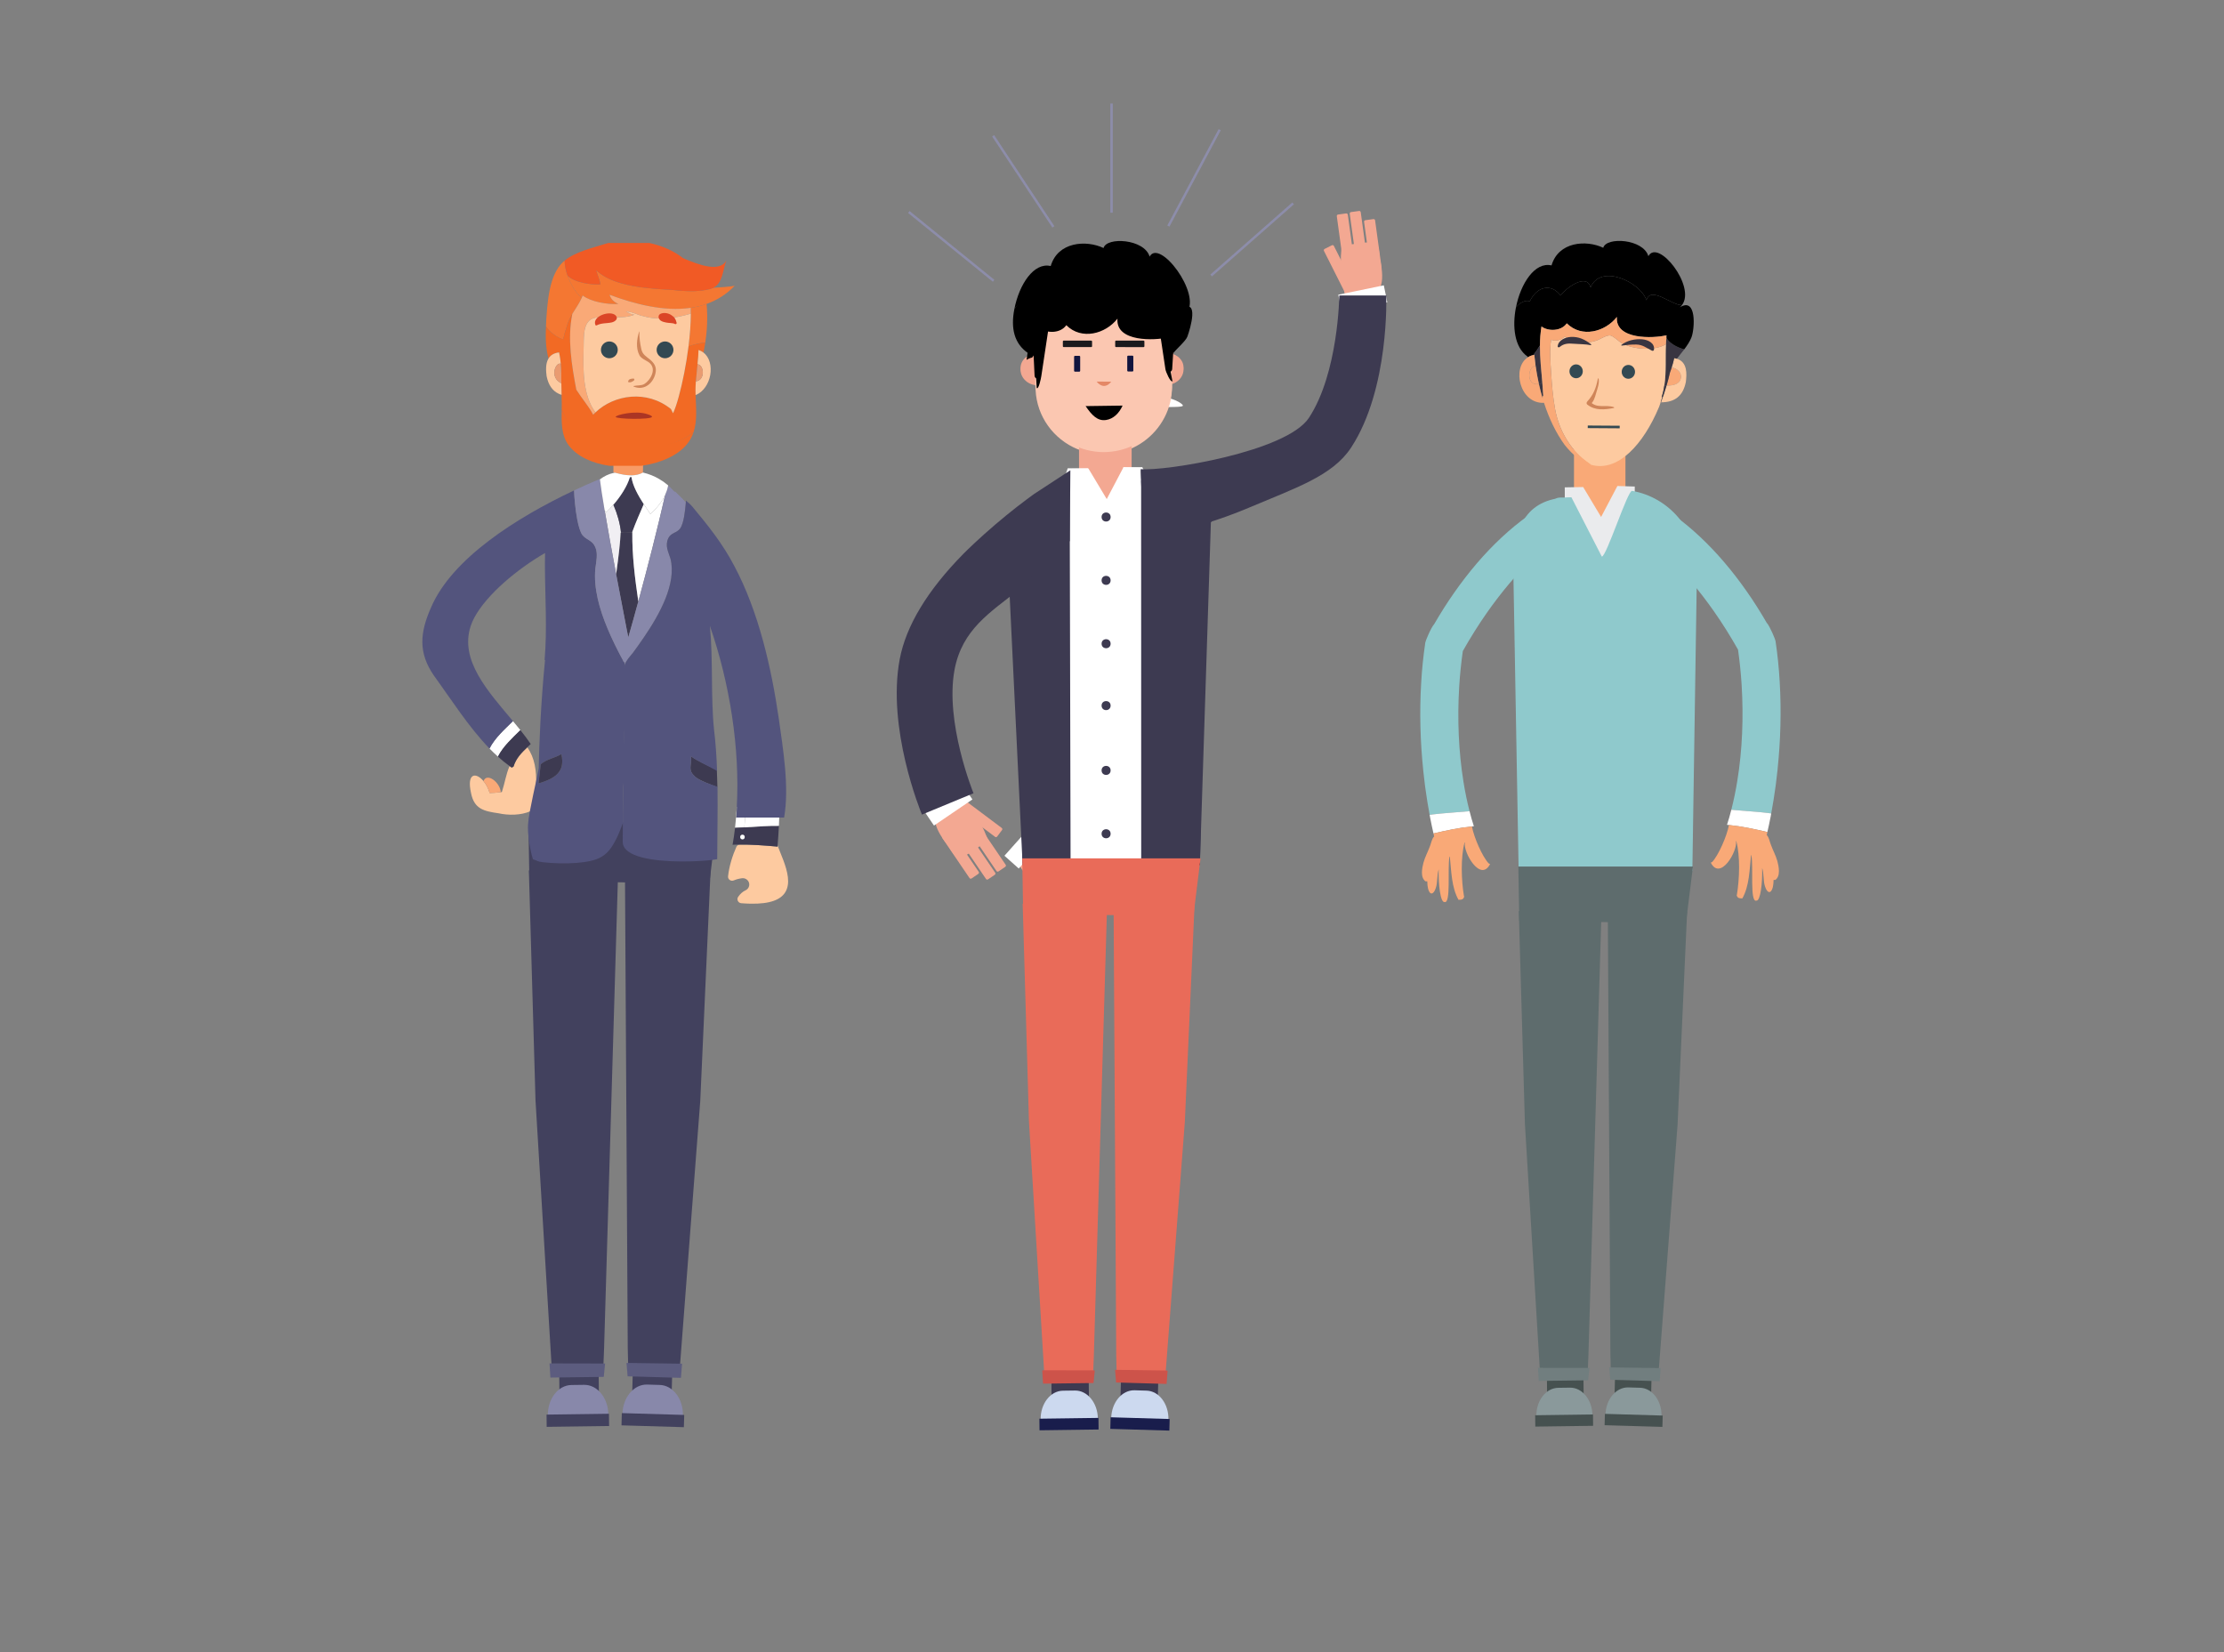 <?xml version="1.0" encoding="utf-8"?>
<!-- Generator: Adobe Illustrator 19.0.0, SVG Export Plug-In . SVG Version: 6.00 Build 0)  -->
<svg version="1.1" id="Layer_1" xmlns="http://www.w3.org/2000/svg" xmlns:xlink="http://www.w3.org/1999/xlink" x="0px" y="0px"
	 viewBox="0 0 910 676" enable-background="new 0 0 910 676" xml:space="preserve">
<rect x="0" y="0" width="910" height="676" fill="#808080" stroke="none"/>
<g id="XMLID_1_" display="none">
	<path id="XMLID_17502_" display="inline" fill="#E4E9F4" d="M724.817,576.688c4.248,5.964,6.417,8.952,5.323,12.266
		c-6.688,20.248-99.679,24-127.015,25.445c-65.417,3.46-65.585-9.894-138.841-6.206c-78.129,3.934-80.893,21.162-147.635,25.07
		c-56.31,3.297-195.212-15.034-196.42-40.738c-1.021-21.731,96.402-49.582,187.223-54.322
		c128.956-6.73,234.593,33.658,300.427,1.547c7.059-3.443,18.765-10.209,39.296-15.471c52.136-13.362,108.795-3.601,109.016,1.547
		c0.243,5.671-67.939,7.232-69.719,19.339C685.384,552.569,710.254,556.24,724.817,576.688z"/>
	<g id="XMLID_17476_" display="inline">
		<g id="XMLID_17500_">
			<path id="XMLID_17501_" fill="#8FD0B4" d="M76.731,603.874c-5.513-2.979-18.409-9.948-24.92-25.525
				c-3.96-9.474-3.995-18.389-4.042-30.79c-0.042-10.937,1.353-10.395,0.271-15.409c-0.265-1.228-4.232-18.547-17.595-27.405
				c-1.582-1.049-3.79-2.306-5.075-5.013c-1.963-4.135-1.035-10.096,2.391-13.68c5.271-5.514,14.785-3.656,20.082-0.399
				c2.606,1.602,4.129,3.504,6.833,7.478c7.479,10.993,12.151,20.439,13.162,22.48c6.592,13.302,9.888,19.953,11.602,22.398
				c9.458,13.487,14.315,10.53,19.109,20.15c5.638,11.315,2.527,22.644-2.139,39.633c-0.956,3.481-2.22,7.26-5.539,8.93
				C89.32,607.503,85.62,608.678,76.731,603.874z"/>
		</g>
		<path id="XMLID_17499_" fill="#468576" d="M79.937,606.912c-1.922-1.01-23.529-12.794-27.359-36.212
			c-0.897-5.483-2.476-15.135,1.411-23.164c2.499-5.161-0.685-6.086-0.037-10.238c0.867-5.561,1.161-7.54-4.577-19.227
			c-2.464-5.02-5.68-11.57-3.922-16.79c1.122-3.331,3.148-6.137,6.604-10.517c0.701-0.888,5.675-4.015,6.17-11.892
			c0.437-6.956-3.056-7.912-5.429-18.434c-1.078-4.781-3.512-15.57,0.34-23.157c3.064-6.037,6.864-3.658,11.319-10.547
			c4.509-6.971,4.764-15.819,4.857-19.051c0.271-9.409-2.508-10.927-1.997-17.629c0.732-9.589,7.508-20.706,15.777-21.877
			c11.223-1.588,21.076,15.73,21.329,28.532c0.13,6.589-2.368,7.676-1.869,15.724c0.471,7.592,3.41,18.175,9.513,21.44
			c2.993,1.601,4.217,0.09,6.653,2.163c3.656,3.112,4.887,9.91,4.773,14.855c-0.29,12.583-9.312,14.244-9.765,24.595
			c-0.489,11.162,9.86,12.503,10.821,27.221c0.483,7.394-1.466,17.208-5.693,24.569c-2.069,3.603-2.968,3.63-3.834,6.364
			c-2.66,8.402,3.646,15.035,5.027,25.328c2.198,16.376-9.494,31.399-12.085,34.533C96.447,607.438,82.491,607.044,79.937,606.912z"
			/>
		<ellipse id="XMLID_17498_" fill="#7BA892" cx="87.224" cy="608.222" rx="17.38" ry="4.503"/>
		<ellipse id="XMLID_17497_" fill="#468576" cx="87.902" cy="607.565" rx="13.07" ry="2.578"/>
		<g id="XMLID_17477_">
			<path id="XMLID_17496_" fill="#A6D8C1" d="M84.294,606.795c-1.435-0.732-17.572-9.289-20.556-26.668
				c-0.699-4.069-1.929-11.231,0.915-17.24c1.828-3.862,4.077-4.579,4.534-7.673c0.613-4.144-3.802-5.559-8.136-14.195
				c-1.862-3.709-4.291-8.55-3.014-12.448c0.815-2.488,2.334-2.134,4.879-5.424c0.516-0.667,4.168-5.5,4.491-11.362
				c0.285-5.177-2.318-5.855-4.144-13.657c-0.83-3.545-2.701-11.545,0.119-17.224c2.244-4.519,5.083-2.786,8.357-7.952
				c3.313-5.227,3.451-11.809,3.502-14.214c0.147-7-1.928-8.102-1.587-13.091c0.489-7.138,5.464-15.471,11.606-16.42
				c8.337-1.288,15.764,11.496,16.027,21.014c0.135,4.899-1.716,5.731-1.299,11.711c0.394,5.641,2.641,13.484,7.199,15.853
				c2.235,1.162,3.136,0.026,4.96,1.545c2.737,2.279,3.691,7.323,3.635,11.001c-0.143,9.361-6.842,10.682-7.12,18.384
				c-0.299,8.306,7.405,9.204,8.205,20.14c0.402,5.494-0.991,12.811-4.091,18.326c-1.518,2.699-2.186,2.728-2.814,4.77
				c-1.93,6.274,2.798,11.146,3.885,18.787c1.729,12.157-6.879,23.441-8.787,25.797C96.576,607.028,86.195,606.868,84.294,606.795z"
				/>
			<g id="XMLID_17478_">
				<g id="XMLID_17487_">
					<g id="XMLID_17494_">
						<polygon id="XMLID_17495_" fill="#5F9B8A" points="89.013,607.949 88.267,606.598 65.303,564.804 65.955,564.213 
							88.176,604.654 85.987,429.829 86.782,429.814 						"/>
					</g>
					<g id="XMLID_17492_">
						<polygon id="XMLID_17493_" fill="#5F9B8A" points="87.54,557.605 65.866,517.223 66.517,516.643 88.191,557.025 						"/>
					</g>
					<g id="XMLID_17490_">
						<polygon id="XMLID_17491_" fill="#5F9B8A" points="87.041,501.034 71.567,472.832 72.219,472.244 87.692,500.446 						"/>
					</g>
					<g id="XMLID_17488_">
						<polygon id="XMLID_17489_" fill="#5F9B8A" points="86.138,464.755 74.73,443.243 75.388,442.668 86.796,464.18 						"/>
					</g>
				</g>
				<g id="XMLID_17485_">
					<polygon id="XMLID_17486_" fill="#5F9B8A" points="87.892,607.673 87.344,556.505 88.139,556.489 88.655,604.943 
						112.883,568.389 113.487,569.053 					"/>
				</g>
				<g id="XMLID_17483_">
					<polygon id="XMLID_17484_" fill="#5F9B8A" points="88.149,557.673 87.582,556.957 114.274,521.898 114.841,522.614 					"/>
				</g>
				<g id="XMLID_17481_">
					<polygon id="XMLID_17482_" fill="#5F9B8A" points="87.355,501.07 86.739,500.422 103.177,474.479 103.793,475.126 					"/>
				</g>
				<g id="XMLID_17479_">
					<polygon id="XMLID_17480_" fill="#5F9B8A" points="87.412,464.777 86.795,464.134 100.102,442.965 100.718,443.609 					"/>
				</g>
			</g>
		</g>
	</g>
	<g id="XMLID_17356_" display="inline" opacity="0.5">
		<ellipse id="XMLID_17379_" fill="#7BA892" cx="340.396" cy="529.74" rx="19.942" ry="5.234"/>
		<ellipse id="XMLID_17378_" fill="#468576" cx="341.444" cy="529.7" rx="15.046" ry="2.805"/>
		<path id="XMLID_17377_" fill="#468576" d="M337.134,524.891c-1.313-0.718-16.069-9.085-18.524-25.223
			c-0.575-3.778-1.586-10.43,1.145-15.897c1.756-3.515,3.845-4.112,4.321-6.957c0.638-3.81-3.415-5.244-7.269-13.345
			c-1.655-3.48-3.815-8.02-2.568-11.585c0.796-2.275,2.209-4.177,4.617-7.143c0.488-0.601,3.929-2.688,4.329-8.094
			c0.353-4.774-2.04-5.474-3.591-12.733c-0.705-3.299-2.295-10.742,0.409-15.906c2.151-4.109,4.744-2.427,7.857-7.105
			c3.151-4.733,3.393-10.809,3.481-13.028c0.258-6.462-1.641-7.539-1.239-12.137c0.576-6.579,5.315-14.133,11.005-14.833
			c7.723-0.951,14.362,11.071,14.439,19.871c0.04,4.529-1.685,5.245-1.403,10.78c0.266,5.222,2.205,12.53,6.374,14.85
			c2.044,1.137,2.896,0.114,4.555,1.569c2.488,2.184,3.283,6.87,3.167,10.266c-0.295,8.642-6.506,9.67-6.895,16.776
			c-0.42,7.663,6.68,8.714,7.229,18.838c0.276,5.086-1.137,11.805-4.097,16.81c-1.449,2.45-2.067,2.457-2.682,4.325
			c-1.891,5.74,2.391,10.376,3.262,17.465c1.386,11.279-6.761,21.455-8.564,23.576C348.474,525.458,338.888,525.013,337.134,524.891
			z"/>
		<g id="XMLID_17357_">
			<path id="XMLID_17376_" fill="#A6D8C1" d="M339.14,527.857c-0.917-0.492-11.223-6.226-12.992-17.447
				c-0.414-2.627-1.144-7.252,0.738-11.076c1.209-2.458,2.662-2.887,2.983-4.871c0.43-2.657-2.397-3.63-5.111-9.247
				c-1.165-2.413-2.686-5.561-1.831-8.05c0.546-1.589,1.52-1.339,3.185-3.419c0.338-0.422,2.729-3.478,2.987-7.245
				c0.228-3.326-1.441-3.799-2.548-8.844c-0.503-2.292-1.638-7.465,0.225-11.077c1.482-2.874,3.294-1.72,5.444-4.995
				c2.176-3.315,2.322-7.547,2.375-9.093c0.155-4.501-1.171-5.239-0.908-8.443c0.376-4.585,3.648-9.873,7.607-10.396
				c5.374-0.71,10.041,7.62,10.128,13.746c0.044,3.153-1.153,3.662-0.936,7.514c0.205,3.634,1.582,8.711,4.494,10.3
				c1.427,0.779,2.017,0.062,3.177,1.065c1.741,1.505,2.311,4.763,2.243,7.128c-0.173,6.019-4.493,6.773-4.738,11.723
				c-0.264,5.338,4.684,6.026,5.104,13.071c0.211,3.54-0.748,8.226-2.79,11.729c-1,1.715-1.43,1.723-1.851,3.028
				c-1.295,4.008,1.704,7.21,2.337,12.14c1.008,7.845-4.627,14.98-5.875,16.468C347.037,528.182,340.361,527.931,339.14,527.857z"/>
			<g id="XMLID_17358_">
				<g id="XMLID_17367_">
					<g id="XMLID_17374_">
						<polygon id="XMLID_17375_" fill="#468576" points="342.165,528.666 341.697,527.786 327.287,500.576 327.711,500.205 
							341.655,526.535 341.755,414.051 342.267,414.052 						"/>
					</g>
					<g id="XMLID_17372_">
						<polygon id="XMLID_17373_" fill="#468576" points="341.652,496.263 328.059,469.978 328.483,469.615 342.076,495.899 						
							"/>
					</g>
					<g id="XMLID_17370_">
						<polygon id="XMLID_17371_" fill="#468576" points="341.819,459.867 332.109,441.506 332.533,441.137 342.243,459.498 						
							"/>
					</g>
					<g id="XMLID_17368_">
						<polygon id="XMLID_17369_" fill="#468576" points="341.551,436.519 334.399,422.519 334.827,422.158 341.979,436.158 						
							"/>
					</g>
				</g>
				<g id="XMLID_17365_">
					<polygon id="XMLID_17366_" fill="#468576" points="341.446,528.473 341.535,495.552 342.047,495.553 341.961,526.727 
						357.86,503.561 358.243,503.996 					"/>
				</g>
				<g id="XMLID_17363_">
					<polygon id="XMLID_17364_" fill="#468576" points="342.043,496.315 341.684,495.846 359.156,473.676 359.515,474.145 					"/>
				</g>
				<g id="XMLID_17361_">
					<polygon id="XMLID_17362_" fill="#468576" points="342.021,459.894 341.63,459.469 352.427,443.016 352.818,443.441 					"/>
				</g>
				<g id="XMLID_17359_">
					<polygon id="XMLID_17360_" fill="#468576" points="342.37,436.551 341.979,436.128 350.721,422.702 351.112,423.124 					"/>
				</g>
			</g>
		</g>
	</g>
	<g id="XMLID_17332_" display="inline" opacity="0.5">
		<ellipse id="XMLID_17355_" fill="#7BA892" cx="717.017" cy="555.444" rx="10.392" ry="2.728"/>
		<ellipse id="XMLID_17354_" fill="#468576" cx="717.563" cy="555.423" rx="7.841" ry="1.462"/>
		<path id="XMLID_17353_" fill="#468576" d="M715.317,552.917c-0.684-0.374-8.374-4.734-9.653-13.144
			c-0.299-1.969-0.827-5.435,0.597-8.284c0.915-1.832,2.004-2.143,2.252-3.625c0.332-1.985-1.78-2.732-3.788-6.954
			c-0.862-1.813-1.988-4.18-1.338-6.037c0.415-1.185,1.151-2.177,2.406-3.722c0.254-0.313,2.048-1.401,2.256-4.218
			c0.184-2.488-1.063-2.853-1.871-6.636c-0.367-1.719-1.196-5.598,0.213-8.289c1.121-2.141,2.472-1.265,4.094-3.702
			c1.642-2.467,1.768-5.633,1.814-6.789c0.134-3.367-0.855-3.929-0.645-6.325c0.3-3.429,2.77-7.365,5.735-7.73
			c4.024-0.495,7.484,5.769,7.524,10.355c0.021,2.36-0.878,2.733-0.731,5.618c0.139,2.721,1.149,6.53,3.322,7.739
			c1.065,0.593,1.509,0.06,2.373,0.818c1.297,1.138,1.711,3.58,1.65,5.35c-0.153,4.503-3.39,5.039-3.593,8.742
			c-0.219,3.993,3.481,4.541,3.767,9.817c0.144,2.651-0.593,6.152-2.135,8.76c-0.755,1.277-1.077,1.28-1.398,2.254
			c-0.986,2.991,1.246,5.407,1.7,9.101c0.722,5.878-3.523,11.18-4.463,12.285C721.227,553.213,716.232,552.981,715.317,552.917z"/>
		<g id="XMLID_17333_">
			<path id="XMLID_17352_" fill="#A6D8C1" d="M716.363,554.463c-0.478-0.256-5.848-3.244-6.77-9.092
				c-0.216-1.369-0.596-3.779,0.384-5.772c0.63-1.281,1.387-1.504,1.554-2.538c0.224-1.384-1.249-1.891-2.663-4.819
				c-0.607-1.257-1.4-2.898-0.954-4.195c0.284-0.828,0.792-0.698,1.66-1.782c0.176-0.22,1.422-1.813,1.556-3.775
				c0.119-1.733-0.751-1.98-1.328-4.609c-0.262-1.195-0.854-3.89,0.117-5.773c0.772-1.498,1.716-0.896,2.837-2.603
				c1.134-1.728,1.21-3.933,1.238-4.738c0.081-2.345-0.61-2.73-0.473-4.4c0.196-2.389,1.901-5.145,3.964-5.418
				c2.8-0.37,5.232,3.971,5.278,7.163c0.023,1.643-0.601,1.908-0.488,3.916c0.107,1.894,0.825,4.539,2.342,5.368
				c0.744,0.406,1.051,0.032,1.656,0.555c0.907,0.784,1.204,2.482,1.169,3.715c-0.09,3.137-2.342,3.53-2.469,6.109
				c-0.138,2.782,2.441,3.14,2.66,6.812c0.11,1.845-0.39,4.287-1.454,6.112c-0.521,0.894-0.745,0.898-0.965,1.578
				c-0.675,2.089,0.888,3.757,1.218,6.326c0.525,4.088-2.411,7.806-3.061,8.582C720.478,554.632,716.999,554.501,716.363,554.463z"
				/>
			<g id="XMLID_17334_">
				<g id="XMLID_17343_">
					<g id="XMLID_17350_">
						<polygon id="XMLID_17351_" fill="#468576" points="717.939,554.885 717.695,554.426 710.186,540.246 710.407,540.053 
							717.673,553.774 717.726,495.157 717.992,495.158 						"/>
					</g>
					<g id="XMLID_17348_">
						<polygon id="XMLID_17349_" fill="#468576" points="717.672,537.998 710.588,524.301 710.809,524.112 717.893,537.809 						
							"/>
					</g>
					<g id="XMLID_17346_">
						<polygon id="XMLID_17347_" fill="#468576" points="717.759,519.032 712.699,509.464 712.92,509.272 717.98,518.84 						"/>
					</g>
					<g id="XMLID_17344_">
						<polygon id="XMLID_17345_" fill="#468576" points="717.619,506.865 713.892,499.57 714.115,499.382 717.842,506.677 						"/>
					</g>
				</g>
				<g id="XMLID_17341_">
					<polygon id="XMLID_17342_" fill="#468576" points="717.564,554.784 717.611,537.628 717.877,537.629 717.833,553.874 
						726.118,541.802 726.317,542.029 					"/>
				</g>
				<g id="XMLID_17339_">
					<polygon id="XMLID_17340_" fill="#468576" points="717.876,538.026 717.689,537.782 726.793,526.228 726.98,526.473 					"/>
				</g>
				<g id="XMLID_17337_">
					<polygon id="XMLID_17338_" fill="#468576" points="717.864,519.047 717.66,518.825 723.287,510.251 723.49,510.473 					"/>
				</g>
				<g id="XMLID_17335_">
					<polygon id="XMLID_17336_" fill="#468576" points="718.046,506.882 717.842,506.662 722.398,499.665 722.602,499.885 					"/>
				</g>
			</g>
		</g>
	</g>
	<g id="XMLID_17309_" display="inline">
		<ellipse id="XMLID_17331_" fill="#7BA892" cx="838.529" cy="604.883" rx="21.727" ry="4.051"/>
		<ellipse id="XMLID_17330_" fill="#468576" cx="837.882" cy="605.53" rx="10.245" ry="1.91"/>
		<g id="XMLID_17310_">
			<path id="XMLID_17329_" fill="#8FD0B4" d="M831.663,605.135c-2.297-1.224-28.121-15.502-32.601-43.577
				c-1.049-6.573-2.895-18.145,1.797-27.731c3.016-6.162,6.65-7.246,7.445-12.215c1.064-6.654-6.018-9.068-12.835-23.109
				c-2.928-6.031-6.749-13.9-4.621-20.138c1.359-3.981,3.798-3.364,7.958-8.584c0.843-1.058,6.815-8.727,7.444-18.157
				c0.556-8.327-3.623-9.499-6.417-22.119c-1.269-5.734-4.134-18.674,0.513-27.731c3.697-7.206,8.238-4.329,13.605-12.545
				c5.432-8.315,5.778-18.909,5.904-22.779c0.368-11.267-2.954-13.106-2.31-21.128c0.921-11.479,9.087-24.742,18.996-26.081
				c13.448-1.817,25.169,18.999,25.413,34.334c0.126,7.892-2.871,9.176-2.31,18.818c0.529,9.096,4,21.794,11.295,25.75
				c3.577,1.94,5.05,0.139,7.958,2.641c4.364,3.755,5.807,11.905,5.648,17.827c-0.405,15.068-11.218,16.989-11.808,29.382
				c-0.637,13.365,11.751,15.049,12.835,32.683c0.544,8.859-1.835,20.598-6.931,29.382c-2.495,4.3-3.571,4.325-4.621,7.593
				c-3.224,10.043,4.297,18.035,5.904,30.372c2.557,19.63-11.515,37.533-14.632,41.267
				C851.434,605.89,834.721,605.311,831.663,605.135z"/>
			<g id="XMLID_17311_">
				<g id="XMLID_17320_">
					<g id="XMLID_17327_">
						<polygon id="XMLID_17328_" fill="#468576" points="839.239,607.139 838.064,604.939 801.869,536.932 802.929,535.999 
							837.954,601.807 837.699,320.231 838.979,320.231 						"/>
					</g>
					<g id="XMLID_17325_">
						<polygon id="XMLID_17326_" fill="#468576" points="837.809,526.028 803.664,460.333 804.724,459.419 838.869,525.115 						
							"/>
					</g>
					<g id="XMLID_17323_">
						<polygon id="XMLID_17324_" fill="#468576" points="838.064,434.919 813.675,389.029 814.736,388.103 839.124,433.993 						
							"/>
					</g>
					<g id="XMLID_17321_">
						<polygon id="XMLID_17322_" fill="#468576" points="837.289,376.475 819.321,341.483 820.391,340.576 838.359,375.569 						
							"/>
					</g>
				</g>
				<g id="XMLID_17318_">
					<polygon id="XMLID_17319_" fill="#468576" points="837.439,606.66 837.514,524.25 838.794,524.25 838.719,602.286 
						878.415,544.177 879.375,545.264 					"/>
				</g>
				<g id="XMLID_17316_">
					<polygon id="XMLID_17317_" fill="#468576" points="838.789,526.156 837.889,524.986 881.525,469.359 882.425,470.529 					"/>
				</g>
				<g id="XMLID_17314_">
					<polygon id="XMLID_17315_" fill="#468576" points="838.569,434.987 837.589,433.926 864.543,392.66 865.523,393.721 					"/>
				</g>
				<g id="XMLID_17312_">
					<polygon id="XMLID_17313_" fill="#468576" points="839.339,376.549 838.359,375.495 860.182,341.821 861.162,342.875 					"/>
				</g>
			</g>
		</g>
	</g>
	<g id="XMLID_17306_" display="inline" opacity="0.5">
		<ellipse id="XMLID_17308_" fill="#7BA892" cx="758.704" cy="552.542" rx="11.013" ry="2.053"/>
		<ellipse id="XMLID_17307_" fill="#468576" cx="758.376" cy="552.87" rx="5.193" ry="0.968"/>
		<g id="XMLID_17394_">
			<path id="XMLID_17395_" fill="#8FD0B4" d="M755.224,552.67c-1.165-0.62-14.254-7.858-16.525-22.089
				c-0.532-3.332-1.468-9.198,0.911-14.057c1.529-3.124,3.371-3.673,3.774-6.192c0.539-3.373-3.05-4.597-6.506-11.714
				c-1.484-3.057-3.421-7.046-2.342-10.208c0.689-2.018,1.925-1.705,4.034-4.351c0.427-0.536,3.454-4.424,3.773-9.204
				c0.282-4.221-1.837-4.815-3.253-11.212c-0.643-2.907-2.096-9.466,0.26-14.057c1.874-3.653,4.176-2.194,6.896-6.359
				c2.753-4.215,2.929-9.585,2.993-11.547c0.187-5.711-1.497-6.643-1.171-10.71c0.467-5.819,4.606-12.542,9.629-13.22
				c6.817-0.921,12.758,9.63,12.882,17.404c0.064,4.001-1.455,4.651-1.171,9.538c0.268,4.611,2.028,11.047,5.725,13.053
				c1.813,0.983,2.56,0.071,4.034,1.339c2.212,1.903,2.944,6.035,2.863,9.036c-0.206,7.638-5.686,8.612-5.986,14.893
				c-0.323,6.774,5.957,7.628,6.506,16.567c0.276,4.491-0.93,10.441-3.513,14.893c-1.264,2.179-1.81,2.192-2.342,3.849
				c-1.634,5.09,2.178,9.142,2.993,15.395c1.296,9.95-5.837,19.025-7.417,20.918C765.245,553.052,756.774,552.759,755.224,552.67z"
				/>
			<g id="XMLID_17396_">
				<g id="XMLID_17398_">
					<g id="XMLID_17411_">
						<polygon id="XMLID_17416_" fill="#468576" points="759.064,553.685 758.468,552.571 740.121,518.098 740.659,517.625 
							758.413,550.983 758.283,408.254 758.932,408.254 						"/>
					</g>
					<g id="XMLID_17417_">
						<polygon id="XMLID_17418_" fill="#468576" points="758.339,512.571 741.031,479.27 741.569,478.807 758.876,512.108 						"/>
					</g>
					<g id="XMLID_17419_">
						<polygon id="XMLID_17420_" fill="#468576" points="758.468,466.389 746.106,443.127 746.643,442.658 759.006,465.919 						
							"/>
					</g>
					<g id="XMLID_17421_">
						<polygon id="XMLID_17422_" fill="#468576" points="758.075,436.764 748.968,419.026 749.51,418.567 758.618,436.304 						"/>
					</g>
				</g>
				<g id="XMLID_17423_">
					<polygon id="XMLID_17424_" fill="#468576" points="758.151,553.443 758.189,511.669 758.838,511.669 758.8,551.226 
						778.922,521.77 779.409,522.321 					"/>
				</g>
				<g id="XMLID_17425_">
					<polygon id="XMLID_17440_" fill="#468576" points="758.836,512.636 758.38,512.043 780.499,483.846 780.955,484.439 					"/>
				</g>
				<g id="XMLID_17449_">
					<polygon id="XMLID_17459_" fill="#468576" points="758.724,466.423 758.227,465.885 771.89,444.967 772.387,445.505 					"/>
				</g>
				<g id="XMLID_17461_">
					<polygon id="XMLID_17462_" fill="#468576" points="759.115,436.801 758.618,436.267 769.68,419.198 770.177,419.732 					"/>
				</g>
			</g>
		</g>
	</g>
</g>
<g id="XMLID_18535_">
	<g id="XMLID_18583_">
		<path id="XMLID_18586_" fill="#8FC9CC" d="M722.88,254.807c-2.599-4.467-5.338-8.826-8.275-12.992
			c-11.566-16.505-25.692-30.354-42.154-38.674c-4.148-0.761-8.601,2.907-8.257,7.267c0.029,0.222,0.064,0.462,0.107,0.695
			c0.036,0.21,0.079,0.403,0.139,0.627c1.818,6.908,12.41,11.441,17.435,15.5c6.909,6.612,13.479,14.413,19.456,22.942
			c3.502,5.003,6.779,10.25,9.83,15.654c0.669,4.791,1.174,9.636,1.476,14.506c0.809,13.289,0.26,26.687-1.768,39.116
			c-0.651,4.073-1.478,8.054-2.462,11.892c4.223,0.411,11.034,0.796,15.047,1.314c0.466,0.064,0.901,0.122,1.28,0.195
			c0.662-3.512,1.229-7.084,1.724-10.7c0.065-0.427,0.111-0.849,0.176-1.275c0.235-1.91,0.465-3.838,0.675-5.766
			c0.005-0.056,0.008-0.117,0.024-0.172c0.009-0.152,0.024-0.281,0.029-0.412c1.205-11.629,1.551-23.666,0.843-35.579
			c-0.316-5.59-0.885-11.161-1.702-16.646C726.596,262.127,724.222,256.233,722.88,254.807z"/>
		<path id="XMLID_18585_" fill="#FFFFFF" d="M708.406,331.34c-0.534,2.1-1.099,4.154-1.769,6.155
			c0.263,0.014,0.519,0.035,0.799,0.075c5.241,0.522,10.561,1.672,15.726,2.873c0.48-2.036,0.902-4.105,1.323-6.215
			c0.069-0.448,0.161-0.921,0.248-1.379c-0.379-0.073-0.814-0.131-1.28-0.195C719.44,332.136,712.629,331.751,708.406,331.34z"/>
		<path id="XMLID_18584_" fill="#F9A977" d="M700.599,352.68l-0.59,0.294c3.898,7.627,11.04-4.79,10.313-8.793l0.131-0.03
			c1.619,6.167,1.327,15.475,0.228,22.004l-0.095,0.016c0.277,1.588,1.565,1.366,2.339,1.422c2.86-5.067,2.918-11.571,3.55-17.68
			l0.132,0.009c0.924,4.772-0.691,19.476,2.062,18.581c1.631,0.275,2.539-7.151,2.35-13.384c0.814,2.506,0.358,5.194,1.203,7.667
			c0.891,2.755,2.452,3.069,3.167,0.231c0.189-0.82,0.299-1.858,0.322-2.996l0.679,0.037c2.294-1.605,1.418-5.567,0.849-7.755
			c-0.667-2.331-1.771-4.32-2.586-6.537c-0.541-1.267-0.75-3.012-1.695-4.036l-0.064-0.017c0.104-0.432,0.19-0.854,0.268-1.27
			c-5.165-1.201-10.485-2.351-15.726-2.873C706.603,342.121,703.143,349.965,700.599,352.68z"/>
	</g>
	<g id="XMLID_18579_">
		<path id="XMLID_18582_" fill="#8FC9CC" d="M586.824,255.383c2.599-4.467,5.338-8.826,8.275-12.992
			c11.566-16.505,25.692-30.354,42.154-38.674c4.148-0.761,8.601,2.907,8.257,7.267c-0.029,0.222-0.064,0.462-0.107,0.695
			c-0.037,0.21-0.079,0.403-0.139,0.627c-1.818,6.908-12.41,11.441-17.435,15.5c-6.909,6.612-13.479,14.413-19.456,22.942
			c-3.502,5.003-6.779,10.25-9.83,15.654c-0.669,4.791-1.174,9.636-1.476,14.506c-0.809,13.289-0.26,26.687,1.768,39.116
			c0.651,4.073,1.478,8.054,2.462,11.892c-4.223,0.411-11.034,0.796-15.047,1.314c-0.466,0.064-0.901,0.122-1.28,0.195
			c-0.662-3.512-1.229-7.084-1.724-10.7c-0.065-0.427-0.111-0.849-0.176-1.275c-0.235-1.91-0.465-3.838-0.676-5.766
			c-0.005-0.056-0.008-0.117-0.024-0.172c-0.009-0.152-0.024-0.281-0.029-0.412c-1.205-11.629-1.551-23.666-0.843-35.579
			c0.315-5.59,0.885-11.161,1.702-16.646C583.108,262.704,585.482,256.809,586.824,255.383z"/>
		<path id="XMLID_18581_" fill="#FFFFFF" d="M601.298,331.917c0.534,2.1,1.099,4.154,1.769,6.155
			c-0.263,0.014-0.519,0.035-0.799,0.075c-5.241,0.522-10.561,1.672-15.726,2.873c-0.48-2.036-0.902-4.105-1.323-6.215
			c-0.069-0.448-0.161-0.921-0.248-1.379c0.379-0.073,0.814-0.131,1.28-0.195C590.264,332.712,597.075,332.328,601.298,331.917z"/>
		<path id="XMLID_18580_" fill="#F9A977" d="M609.105,353.257l0.59,0.294c-3.898,7.627-11.04-4.79-10.313-8.793l-0.131-0.03
			c-1.619,6.167-1.327,15.475-0.228,22.004l0.095,0.016c-0.277,1.588-1.565,1.366-2.339,1.422c-2.86-5.067-2.918-11.571-3.55-17.68
			l-0.132,0.009c-0.924,4.772,0.691,19.476-2.062,18.581c-1.631,0.275-2.539-7.151-2.35-13.384
			c-0.814,2.506-0.358,5.194-1.203,7.667c-0.891,2.755-2.452,3.069-3.167,0.231c-0.189-0.82-0.299-1.858-0.322-2.996l-0.679,0.037
			c-2.294-1.605-1.418-5.567-0.849-7.755c0.667-2.331,1.771-4.32,2.586-6.537c0.54-1.267,0.75-3.012,1.695-4.036l0.065-0.017
			c-0.104-0.432-0.19-0.854-0.268-1.27c5.165-1.201,10.485-2.351,15.726-2.873C603.101,342.698,606.561,350.541,609.105,353.257z"/>
	</g>
	<g id="XMLID_18573_">
		<g id="XMLID_18574_">
			<g id="XMLID_18577_">
				<path id="XMLID_18578_" fill="#F9A977" d="M646.799,212.918l15.52,0.004c1.523,0,2.769-1.245,2.769-2.768l0.01-36.339
					c0-1.523-1.245-2.769-2.768-2.769l-15.52-0.004c-1.523,0-2.769,1.245-2.769,2.768l-0.01,36.339
					C644.031,211.672,645.277,212.918,646.799,212.918z"/>
			</g>
			<g id="XMLID_18575_">
				<polygon id="XMLID_18576_" fill="#EAEBED" points="640.637,357.286 668.938,357.286 668.903,199.071 661.793,198.856 
					655.126,211.523 647.787,199.284 640.259,199.405 				"/>
			</g>
		</g>
	</g>
	<path id="XMLID_18572_" fill="#8FC9CC" d="M619.197,232.496l2.19,123.886l71.08,0l1.884-123.866
		c0.004-15.838-11.462-29.017-26.548-31.673c-1.814-0.313-10.469,26.902-12.38,26.902l-12.448-24.274
		C625.224,203.464,619.201,214.746,619.197,232.496z"/>
	<path id="XMLID_18571_" opacity="0.62" fill="#10122C" d="M655.114,393.401c0,0,0,0.386,0.02,1.105
		C655.143,393.881,655.143,393.495,655.114,393.401z"/>
	<polygon id="XMLID_18570_" fill="#5E6C6D" points="621.267,354.566 621.645,376.791 689.836,377.8 692.708,354.566 	"/>
	<path id="XMLID_18569_" opacity="0.16" fill="#10122C" d="M655.114,393.401c0,0,0,0.386,0.02,1.105
		C655.143,393.881,655.143,393.495,655.114,393.401z"/>
	<g id="XMLID_18562_">
		<polygon id="XMLID_18568_" fill="#465150" points="660.525,574.645 675.47,575.081 675.873,559.969 660.928,559.533 		"/>
		<g id="XMLID_18565_">
			<path id="XMLID_18567_" fill="#8A999B" d="M656.92,578.772l22.919,0.674v0c0.168-6.268-3.752-11.468-8.756-11.615l-4.797-0.141
				C661.282,567.543,657.089,572.504,656.92,578.772L656.92,578.772z"/>
			<polygon id="XMLID_18566_" fill="#465150" points="656.559,583.149 680.209,583.845 680.334,579.203 656.683,578.507 			"/>
		</g>
		<polygon id="XMLID_18564_" fill="#5E6C6D" points="657.781,371.943 657.891,376.541 658.931,553.898 658.931,553.908 
			659.14,562.708 659.18,564.095 659.18,564.179 676.663,564.794 678.397,564.856 686.417,460.194 690.055,378.981 690.165,376.541 
			690.294,373.643 690.324,373.059 661.449,372.068 659.316,371.995 		"/>
		<polygon id="XMLID_18563_" fill="#717E7F" points="679.518,559.781 658.46,559.491 658.875,564.564 679.102,565.143 		"/>
	</g>
	<g id="XMLID_18555_">
		<polygon id="XMLID_18561_" fill="#465150" points="648.029,574.835 633.079,575.033 632.917,559.916 647.867,559.718 		"/>
		<g id="XMLID_18558_">
			<path id="XMLID_18560_" fill="#8A999B" d="M651.568,579.018l-22.927,0.309l0,0c-0.069-6.27,3.934-11.407,8.94-11.474l4.799-0.065
				C647.386,567.721,651.5,572.749,651.568,579.018L651.568,579.018z"/>
			<polygon id="XMLID_18559_" fill="#465150" points="651.86,583.401 628.201,583.72 628.151,579.076 651.809,578.757 			"/>
		</g>
		<polygon id="XMLID_18557_" fill="#5E6C6D" points="655.676,372.463 655.172,376.925 649.953,554.116 649.953,554.126 
			649.604,562.922 649.542,564.308 649.54,564.391 632.05,564.728 630.315,564.763 623.962,459.986 621.617,378.726 
			621.547,376.284 621.463,373.384 621.443,372.8 650.33,372.269 652.464,372.23 		"/>
		<polygon id="XMLID_18556_" fill="#717E7F" points="629.275,559.67 650.336,559.716 649.84,564.781 629.606,565.039 		"/>
	</g>
	<path id="XMLID_18554_" fill="#F9A977" d="M681.92,157.742c0.526-1.778,0.998-3.58,1.397-5.391
		c0.019-0.021,0.019-0.037,0.019-0.037c0.243-0.661,0.486-1.306,0.678-1.974c2.164,0.315,4.19,2.133,3.75,4.351
		C687.313,157.287,684.415,157.864,681.92,157.742z"/>
	<path id="XMLID_18553_" fill="#FDCAA0" d="M686.144,146.779c4.433,1.449,4.031,6.372,3.662,9.515
		c-1.182,5.848-4.604,8.325-10.207,8.325c0.856-2.234,1.64-4.537,2.32-6.877c2.496,0.122,5.393-0.456,5.844-3.052
		c0.439-2.218-1.586-4.035-3.75-4.351c0.418-1.252,0.771-2.547,1.03-3.836C685.443,146.576,685.815,146.664,686.144,146.779z"/>
	<path id="XMLID_18552_" fill="#393541" d="M684.013,150.34c-0.191,0.669-0.435,1.313-0.678,1.958c0,0,0,0.033-0.019,0.054
		c-0.4,1.811-0.871,3.612-1.397,5.391c-0.313-0.021-0.612-0.054-0.906-0.089c0.853-5.533,0.346-11.236,0.645-16.8
		c0.037-0.911,0.087-1.783,0.192-2.673c0.925,2.08,4.43,4.045,7.297,4.764c-1.049,1.379-2.148,2.673-3.003,3.835
		c-0.329-0.115-0.701-0.203-1.101-0.276C684.784,147.793,684.432,149.088,684.013,150.34z"/>
	<path id="XMLID_18551_" fill="#FDCAA0" d="M681.955,137.169c-0.035,0.334-0.089,0.68-0.105,1.012
		c-0.138-0.315-0.211-0.626-0.224-0.942C681.745,137.22,681.85,137.204,681.955,137.169z"/>
	<path id="XMLID_18550_" fill="#FDCAA0" d="M679.913,162.399l0.245,0.068c-0.208,0.722-0.435,1.432-0.663,2.152
		c-0.211,0.61-0.421,1.238-0.629,1.829c-6.421,15.408-16.905,26.89-27.861,23.717c-0.738-0.493-1.472-1.031-2.204-1.589
		c-6.701-5.098-11.064-13.087-12.512-21.237c-0.87-4.795-1.306-9.734-1.603-14.674c-0.278-4.363-0.713-9.459,0-13.678
		c1.743,0.871,4.22,0.152,5.531-1.314c0.297,0.159,0.731,0.594,1.012,0.594c2.044,0.435,3.783,1.743,5.97,1.883
		c1.886,0.143,3.926-0.14,5.809-0.726c1.603-0.437,4.082-2.323,5.828-2.185c1.446,0.297,3.491,2.475,4.799,3.215
		c4.659,2.526,13.26,3.276,18.025,0.4c-0.299,5.563,0.208,11.267-0.645,16.8C680.784,159.261,680.436,160.848,679.913,162.399z"/>
	<path id="XMLID_18549_" fill="#393541" d="M681.92,157.742c-0.68,2.339-1.465,4.643-2.32,6.877h-0.019c-0.033,0-0.049,0-0.086,0
		c0.229-0.72,0.456-1.43,0.663-2.152l-0.245-0.068c0.523-1.551,0.871-3.138,1.101-4.746
		C681.308,157.689,681.607,157.721,681.92,157.742z"/>
	<path id="XMLID_18548_" d="M641.088,132.297c-2.407,3.425-7.886,3.234-10.346,1.278c-0.437,2.565-0.612,5.148-0.631,7.765
		c-0.818,1.381-1.743,2.687-2.701,3.923c-0.836,0.178-1.589,0.493-2.236,0.927l-0.224-0.362c-5.217-3.666-6.245-12.115-4.659-20.071
		c1.503-1.811,3.909-3.21,5.671-2.479c2.897-6.054,8.671-7.538,12.599-2.372c2.372-3.28,10.781-9.286,12.267-3.301
		c4.08-9.877,20.499-2.178,22.841,5.239c1.797-6.056,10.489,2.215,14.555,1.988c-0.264,0.334-0.558,0.645-0.892,0.925
		c6.982-4.362,6.106,8.727,4.799,12.216c-0.647,1.692-1.778,3.384-2.981,4.972c-2.867-0.72-6.372-2.685-7.297-4.764
		c0.016-0.332,0.07-0.678,0.105-1.012c-0.105,0.035-0.21,0.051-0.329,0.07c-4.902,1.187-20.822,1.958-20.034-7.559
		C656.797,135.79,647.198,138.41,641.088,132.297z"/>
	<path id="XMLID_18547_" fill="#393541" d="M631.194,162.962c-0.577-1.923-1.084-3.879-1.519-5.849
		c0.418-0.072,0.893-0.208,1.414-0.439c0.14,1.799,0.278,3.615,0.367,5.412l-0.262,0.016
		C631.194,162.353,631.194,162.577,631.194,162.962z"/>
	<path id="XMLID_18546_" fill="#393541" d="M628.335,149.751c-0.211-1.524-0.386-3.038-0.54-4.575
		c-0.124,0.023-0.267,0.056-0.386,0.087c0.958-1.236,1.883-2.542,2.701-3.923c-0.033,5.059,0.526,10.188,0.979,15.335
		c-0.521,0.232-0.995,0.367-1.414,0.439C629.138,154.691,628.699,152.23,628.335,149.751z"/>
	<path id="XMLID_18545_" fill="#F9A977" d="M628.335,149.751c0.364,2.479,0.803,4.939,1.341,7.362
		C624.39,158.161,624.949,149.803,628.335,149.751z"/>
	<path id="XMLID_18544_" fill="#F9A977" d="M630.11,141.34c0.019-2.617,0.194-5.199,0.631-7.765c2.46,1.956,7.94,2.147,10.346-1.278
		c6.11,6.113,15.709,3.493,20.504-2.617c-0.788,9.517,15.132,8.746,20.034,7.559c0.014,0.315,0.087,0.626,0.224,0.942
		c-0.105,0.89-0.155,1.762-0.192,2.673c-4.764,2.876-13.365,2.126-18.025-0.4c-1.308-0.741-3.353-2.919-4.799-3.215
		c-1.746-0.138-4.225,1.748-5.828,2.185c-1.883,0.586-3.923,0.869-5.809,0.726c-2.187-0.14-3.925-1.449-5.97-1.883
		c-0.28,0-0.715-0.435-1.012-0.594c-1.311,1.465-3.788,2.185-5.531,1.314c-0.713,4.22-0.278,9.316,0,13.678
		c0.297,4.939,0.734,9.879,1.603,14.674c1.448,8.15,5.811,16.139,12.512,21.237c0.731,0.558,1.465,1.096,2.204,1.589
		c-3.599-1.031-7.265-3.647-10.837-8.202c-3.563-4.921-6.337-10.769-8.398-17.136c-10.017,0.435-13.26-14.431-6.596-18.637
		c0.647-0.435,1.4-0.75,2.236-0.927c0.119-0.031,0.262-0.063,0.386-0.087c0.154,1.538,0.329,3.052,0.54,4.575
		c-3.386,0.051-3.945,8.409,1.341,7.362c0.435,1.97,0.942,3.926,1.519,5.849c0-0.386,0-0.61,0-0.86l0.262-0.016
		c-0.089-1.797-0.227-3.612-0.367-5.412C630.636,151.527,630.078,146.398,630.11,141.34z"/>
	<path id="XMLID_18543_" d="M638.56,120.906c-3.928-5.166-9.702-3.682-12.599,2.372c-1.762-0.731-4.169,0.669-5.671,2.479
		c1.923-9.755,7.762-18.756,14.552-17.151c2.842-9.743,14.167-10.54,21.168-7.227c1.222-4.554,16.349-3.678,18.461,3.437
		c3.96-7.325,19.543,12.389,13.751,20.015c-4.066,0.227-12.758-8.045-14.555-1.988c-2.341-7.416-18.761-15.116-22.841-5.239
		C649.341,111.62,640.931,117.625,638.56,120.906z"/>
	<path id="XMLID_18542_" fill="#CF8559" d="M653.797,154.939c-0.69,3.678-1.767,6.594-4.363,9.376c-0.287,0.309-0.369,0.9,0,1.196
		c3.208,2.568,7.059,2.15,10.896,1.43c0.196-0.038,0.161-0.306,0-0.36c-3.398-1.164-6.91,0.769-9.699-2.267
		c-0.058,0.444-0.114,0.886-0.17,1.327c1.668-1.154,2.096-2.937,2.633-4.804c0.535-1.865,1.393-3.93,1.026-5.9
		C654.089,154.779,653.827,154.779,653.797,154.939L653.797,154.939z"/>
	<path id="XMLID_18541_" fill="#393541" d="M638.139,142.005c1.757-1.488,3.568-1.544,5.799-1.355
		c2.283,0.194,4.661,0.129,6.916,0.566c0.229,0.044,0.327-0.227,0.152-0.362c-2.558-1.953-5.016-3.171-8.299-2.984
		c-2.239,0.126-5.066,1.313-5.346,3.813C637.309,142.12,637.872,142.232,638.139,142.005L638.139,142.005z"/>
	<path id="XMLID_18540_" fill="#393541" d="M663.554,141.412c2.014-0.267,3.965-0.486,6-0.439c2.652,0.063,4.141,1.418,6.37,2.505
		c0.292,0.143,0.771,0.049,0.829-0.339c0.421-2.783-2.451-4.114-4.841-4.318c-2.881-0.248-6.127,0.49-8.444,2.274
		C663.353,141.183,663.363,141.438,663.554,141.412L663.554,141.412z"/>
	<path id="XMLID_18539_" fill="#334952" d="M647.633,151.929c0,1.568-1.222,2.837-2.729,2.837c-1.5,0-2.725-1.269-2.725-2.837
		c0-1.565,1.225-2.834,2.725-2.834C646.41,149.095,647.633,150.363,647.633,151.929z"/>
	<path id="XMLID_18538_" fill="#334952" d="M669.008,152.146c0,1.57-1.222,2.836-2.729,2.836c-1.503,0-2.725-1.266-2.725-2.836
		c0-1.563,1.222-2.83,2.725-2.83C667.786,149.316,669.008,150.583,669.008,152.146z"/>
	<g id="XMLID_18536_">
		<polygon id="XMLID_18537_" fill="#334952" points="662.725,175.25 649.654,175.163 649.676,174.113 662.746,174.2 		"/>
	</g>
</g>
<g id="XMLID_18468_">
	<polygon id="XMLID_18534_" fill="#42415E" points="216.206,336.487 216.614,360.475 290.216,361.564 293.316,336.487 	"/>
	<g id="XMLID_18527_">
		<polygon id="XMLID_18533_" fill="#42415E" points="258.58,574.03 274.711,574.501 275.146,558.189 259.014,557.719 		"/>
		<g id="XMLID_18530_">
			<path id="XMLID_18532_" fill="#8888AA" d="M254.688,578.484l24.738,0.728v0c0.182-6.765-4.049-12.378-9.451-12.537l-5.178-0.152
				C259.396,566.364,254.87,571.719,254.688,578.484L254.688,578.484z"/>
			<polygon id="XMLID_18531_" fill="#42415E" points="254.298,583.209 279.825,583.96 279.96,578.949 254.433,578.198 			"/>
		</g>
		<polygon id="XMLID_18529_" fill="#42415E" points="255.617,355.243 255.736,360.206 256.859,551.637 256.859,551.648 
			257.085,561.146 257.128,562.643 257.128,562.733 275.998,563.397 277.87,563.464 286.526,450.497 290.453,362.839 
			290.571,360.206 290.711,357.077 290.744,356.447 259.577,355.378 257.274,355.299 		"/>
		<polygon id="XMLID_18528_" fill="#5C5C7F" points="279.08,557.987 256.35,557.674 256.799,563.149 278.631,563.775 		"/>
	</g>
	<g id="XMLID_18520_">
		<polygon id="XMLID_18526_" fill="#42415E" points="245.092,574.235 228.955,574.449 228.78,558.132 244.917,557.918 		"/>
		<g id="XMLID_18523_">
			<path id="XMLID_18525_" fill="#8888AA" d="M248.912,578.751l-24.746,0.334v0c-0.074-6.767,4.246-12.312,9.649-12.385l5.18-0.07
				C244.398,566.557,248.838,571.984,248.912,578.751L248.912,578.751z"/>
			<polygon id="XMLID_18524_" fill="#42415E" points="249.227,583.481 223.691,583.826 223.636,578.813 249.172,578.469 			"/>
		</g>
		<polygon id="XMLID_18522_" fill="#42415E" points="253.345,355.804 252.802,360.62 247.169,551.872 247.169,551.883 
			246.792,561.376 246.725,562.872 246.723,562.962 227.845,563.326 225.972,563.364 219.115,450.272 216.584,362.563 
			216.508,359.928 216.418,356.798 216.396,356.167 247.576,355.594 249.879,355.552 		"/>
		<polygon id="XMLID_18521_" fill="#5C5C7F" points="224.85,557.867 247.582,557.916 247.046,563.383 225.206,563.661 		"/>
	</g>
	<circle id="XMLID_18519_" fill="#6E6880" cx="264.447" cy="291.324" r="2.645"/>
	<circle id="XMLID_18518_" fill="#6E6880" cx="259.476" cy="313.42" r="2.645"/>
	<path id="XMLID_18517_" fill="#3D3A51" d="M254.087,217.908c0.522,0.07,1.044,0.105,1.565,0.105c0.992,0,1.964-0.089,2.956-0.105
		c0.034,0,0.087,0,0.121,0c-0.104,9.338,1.064,18.745,2.453,28.187c-1.427,5.301-2.837,10.257-4.104,14.657
		c-0.192-0.972-0.45-2.241-0.748-3.743c-1.026-5.229-2.589-13.35-4.224-22.063c1.009-7.281,1.718-13.438,1.827-17.075
		C253.983,217.886,254.036,217.908,254.087,217.908z"/>
	<path id="XMLID_18516_" fill="#F1EFF3" d="M248.161,209.469c0.884-0.813,1.804-1.769,2.727-2.832l0.242,0.23
		c1.393,3.216,2.611,7.332,2.957,11.04c-0.05,0-0.104-0.022-0.153-0.037c-0.109,3.637-0.818,9.794-1.827,17.075
		c-1.669-8.917-3.408-18.482-4.715-26.202c0.159,0.242,0.314,0.484,0.473,0.726C248.161,209.469,248.161,209.469,248.161,209.469z"
		/>
	<path id="XMLID_18515_" fill="#FFFFFF" d="M301.556,330.153c-0.083,1.459-0.17,2.902-0.274,4.361c1.197,0,2.382,0,3.582,0
		c-0.104,1.34-0.211,2.679-0.278,4.019c-1.393,0.069-2.695,0.12-3.826,0.191c0.313-2.798,0.554-5.668,0.713-8.571H301.556z"/>
	<path id="XMLID_18514_" fill="#FDCAA0" d="M210.129,313.648c1.025-3.408,3.39-5.75,5.614-7.859l0.038,0.035
		c3.056,4.275,3.754,9.635,3.582,15.007c0,0.417-0.021,0.856-0.054,1.273c-0.155,0.989-0.296,1.994-0.435,3.001
		c-0.175,1.219-0.345,2.421-0.522,3.638l-0.558-0.088c-0.17,1.08-0.434,2.156-0.709,3.249c-3.911,1.744-9.13,1.744-13.042,0.874
		c-6.085-0.874-9.997-1.74-11.303-8.26c-1.876-8.417,2.069-8.553,5.094-4.922c1.041,1.25,1.968,2.94,2.505,4.884
		c1.513-0.048,3.041-0.133,4.571-0.345c0.143-0.021,0.297-0.037,0.434-0.053c1.218-3.668,1.69-7.317,3.166-10.625
		c0.296,0.213,0.592,0.42,0.889,0.628L210.129,313.648z"/>
	<path id="XMLID_18513_" fill="#F9A977" d="M197.834,319.595c1.342-3.616,6.713,0.432,7.076,4.486v0.053
		c-1.53,0.213-3.057,0.297-4.571,0.345C199.802,322.536,198.875,320.845,197.834,319.595z"/>
	<path id="XMLID_18512_" fill="#FFFFFF" d="M209.888,295.058c1.044,1.234,2.051,2.468,3.04,3.687
		c-3.287,3.252-6.99,6.556-9.197,10.836c-1.168-1.043-2.314-2.161-3.445-3.302C202.584,301.807,206.495,298.436,209.888,295.058z"/>
	<path id="XMLID_18511_" fill="#3D3A51" d="M212.927,298.745c1.532,1.915,2.974,3.811,4.226,5.688
		c-0.451,0.452-0.922,0.902-1.411,1.355c-2.224,2.11-4.589,4.451-5.614,7.859l-0.73,0.437c-0.296-0.208-0.592-0.415-0.889-0.628
		c-1.65-1.163-3.232-2.468-4.779-3.875C205.938,305.301,209.64,301.998,212.927,298.745z"/>
	<path id="XMLID_18510_" fill="#354C5E" d="M218.338,332.064c-0.35,1.651-0.713,3.287-1.113,4.921
		c-0.018,0.125-0.056,0.244-0.089,0.367c0.243-1.775,0.504-3.534,0.746-5.305l0.121,0.016H218.338z"/>
	<path id="XMLID_18507_" fill="#53547D" d="M235.238,205.749c-0.174-1.824-0.295-3.58-0.346-5.073
		c-23.578,11.108-50.013,27.888-58.53,47.903c-4.626,10.432-5.218,18.554,1.162,27.827c6.941,9.542,14.206,21.038,22.761,29.873
		c2.299-4.472,6.21-7.843,9.603-11.221c-10.14-12.12-21.948-24.847-17.286-38.933c2.953-8.973,14.604-19.787,26.065-27.194
		c1.46-0.956,2.919-1.844,4.346-2.661c-0.034,1.602-0.05,3.217-0.05,4.889c0.034,12.466,0.988,26.535-0.142,38.898l0.193,0.016
		c-1.789,18.085-2.399,34.844-2.59,44.376c-0.312,2.122-4.275,19.106-4.275,22.062c-0.659,4.739,1.245,13.226,1.945,15.094
		c1.897,0.501,1.392,0.885,4.032,1.188c8.56,0.95,19.633,0.575,23.946-2.194c1.585-0.85,2.924-2.228,4.071-3.859
		c0.33-0.487,0.642-0.977,0.938-1.495c1.39-2.312,2.453-4.939,3.32-7.267c0.159-0.385,0.297-0.769,0.434-1.137
		c0-0.916,0-1.837,0-2.744c0.037-3.583,0.056-7.151,0.104-10.727c0-0.056,0-0.127,0-0.176c0.072-6.399,3.535-12.437,0.247-19.178
		l-0.002-0.008c0.125-10.617,3.771-20.746,0.381-31.885c0.021-0.401,0.021-0.801,0.021-1.218h-0.384
		c-0.296-0.867-0.872-1.739-1.164-2.331c-1.826-3.476-3.724-7.285-5.392-11.281c-3.375-8.002-5.823-16.711-5.043-24.643
		c0.296-2.611,1.164-6.086,0-8.693c-1.164-2.902-3.48-2.902-5.218-4.939c-0.902-1.097-1.632-3.549-2.19-6.453
		C235.777,210.428,235.464,208.027,235.238,205.749z M221.24,312.709c2.54-2.155,5.741-2.518,8.451-4.137
		c1.773,7.601-3.094,10.102-9.372,11.979C220.682,317.964,220.978,315.337,221.24,312.709z"/>
	<path id="XMLID_18506_" fill="#3D3A51" d="M220.319,320.551c0.363-2.587,0.659-5.213,0.921-7.842
		c2.54-2.155,5.741-2.518,8.451-4.137C231.464,316.173,226.596,318.674,220.319,320.551z"/>
	<path id="XMLID_18505_" fill="#3D3A51" d="M258.608,217.908c-0.992,0.016-1.964,0.105-2.956,0.105
		c-0.522,0-1.043-0.035-1.565-0.105c-0.346-3.708-1.564-7.825-2.957-11.04l-0.242-0.23c2.919-3.336,5.722-7.596,6.833-11.374
		l0.663-0.084c0.466,3.58,2.764,7.601,5.026,11.112c-1.601,3.671-3.287,7.496-4.68,11.304
		C258.68,217.698,258.642,217.787,258.608,217.908z"/>
	<path id="XMLID_18504_" fill="#F89B65" d="M258.312,194.504c-0.609,0-1.234-0.037-1.842-0.108
		c-1.669-0.175-3.339-0.575-4.902-0.992c-0.192-0.051-0.385-0.118-0.575-0.171c0.069-2.574-0.035-5.113-0.072-7.562
		c2.173,1.197,4.417,1.844,6.749,1.844c1.861,0,3.77-0.399,5.686-1.327c-0.243,2.402-0.276,4.839-0.276,7.165
		c-1.425,0.819-3.044,1.114-4.713,1.152H258.312z"/>
	<path id="XMLID_18503_" fill="#FFFFFF" d="M258.729,217.595c1.393-3.808,3.079-7.633,4.68-11.304
		c0.955,1.46,1.894,2.815,2.711,4.05c2.504-2.332,4.68-4.885,6.052-7.857c-3.094,13.618-7.198,29.718-10.99,43.611
		c-1.389-9.442-2.557-18.849-2.453-28.187C258.713,217.787,258.713,217.698,258.729,217.595z"/>
	<path id="XMLID_18502_" fill="#8888AA" d="M273.457,220.184c-1.46,3.183,0,5.511,0.872,8.397
		c2.573,10.086-4.33,22.639-10.919,32.274c-1.547,2.277-3.079,4.402-4.454,6.278c-1.111,1.388-2.746,3.041-3.392,4.992
		c0.021-0.401,0.021-0.801,0.021-1.218h-0.384c-0.296-0.867-0.872-1.739-1.164-2.331c-1.826-3.476-3.724-7.285-5.392-11.281
		c-3.375-8.002-5.823-16.711-5.043-24.643c0.296-2.611,1.164-6.086,0-8.693c-1.164-2.902-3.48-2.902-5.218-4.939
		c-0.902-1.097-1.632-3.549-2.19-6.453c-0.417-2.14-0.729-4.541-0.955-6.819c-0.174-1.824-0.295-3.58-0.346-5.073
		c3.617-1.709,7.163-3.269,10.552-4.696c0.017,0.049,0.017,0.121,0.017,0.171c0.329,2.782,1.026,7.254,1.93,12.592
		c1.307,7.72,3.045,17.285,4.715,26.202c1.635,8.714,3.198,16.835,4.224,22.063c0.297,1.502,0.555,2.771,0.748,3.743
		c1.267-4.4,2.677-9.356,4.104-14.657c3.792-13.893,7.896-29.993,10.99-43.611c0.017-0.022,0.017-0.038,0.017-0.038
		c0.487-1.109,0.889-2.259,1.131-3.478c0.016-0.1,0.054-0.226,0.07-0.347c0.73,0.629,1.427,1.289,2.051,2.002
		c0.21,0.208,0.398,0.417,0.589,0.642l0.105-0.087l0.103-0.087c0.264,0.246,0.506,0.489,0.769,0.747
		c0.016,0.019,0.016,0.037,0.016,0.037c1.252,1.179,2.452,2.415,3.6,3.683c-0.314,3.912-0.888,8.455-2.243,10.578
		C276.935,218.15,274.608,217.87,273.457,220.184z"/>
	<path id="XMLID_18501_" fill="#FFFFFF" d="M272.189,202.43c0,0,0,0.032-0.017,0.054c-1.372,2.972-3.549,5.525-6.052,7.857
		c-0.817-1.235-1.756-2.59-2.711-4.05c-2.261-3.511-4.56-7.532-5.026-11.112l-0.663,0.084c-1.111,3.778-3.914,8.038-6.833,11.374
		c-0.923,1.063-1.844,2.019-2.727,2.832c0,0,0,0-0.296,0c-0.159-0.242-0.314-0.484-0.473-0.726c-0.905-5.338-1.601-9.81-1.93-12.592
		c1.722-1.306,3.549-2.19,5.513-2.623c0.193-0.07,0.401-0.089,0.593-0.125c1.563,0.417,3.232,0.817,4.902,0.992
		c0.608,0.071,1.233,0.108,1.842,0.108h0.055c1.668-0.037,3.288-0.333,4.713-1.152c2.432,0.576,4.643,1.46,6.641,2.645
		c1.216,0.693,2.348,1.493,3.39,2.381c0.105,0.089,0.192,0.155,0.28,0.243c-0.016,0.12-0.054,0.247-0.07,0.347
		C273.078,200.186,272.676,201.337,272.189,202.43z"/>
	<path id="XMLID_18500_" fill="#3D3A51" d="M284.464,317.856c-3.183-2.903-1.443-4.071-1.74-8.415
		c2.558,1.914,7.598,4.048,10.588,5.613c0.037,2.261,0.217,4.709,0.233,7.002C290.989,321.173,286.137,319.3,284.464,317.856z"/>
	<path id="XMLID_18499_" fill="#53547D" d="M301.282,334.514c0.105-1.459,0.191-2.902,0.274-4.361h-0.083
		c1.302-23.809-2.804-50.481-11.007-74.043c1.355,13.756,0.329,29.088,1.686,42.326c0.679,5.616,1.058,11.284,1.251,16.967
		c-0.626-0.349-1.269-0.69-1.932-1.026c-2.991-1.565-6.189-3.023-8.747-4.936c0.297,4.344-1.442,5.512,1.74,8.415
		c1.673,1.444,4.538,2.47,7.094,3.352c0.714,0.249,1.393,0.478,2.02,0.719c0.154,9.911-0.105,19.839-0.12,29.631
		c-0.489,0.084-1.114,0.191-1.882,0.277c-1.373,0.171-3.162,0.328-5.214,0.449c-9.288,0.543-23.808,0.226-29.335-3.893
		c-0.296-0.226-0.576-0.456-0.818-0.697c-0.833-0.835-1.32-1.807-1.409-2.919c0-0.279,0-0.558,0-0.835v-0.031
		c0-2.371,0.016-4.715,0.033-7.067c0-0.916,0-1.837,0-2.744c0.037-3.583,0.056-7.151,0.104-10.727c0-0.056,0-0.127,0-0.176
		c0.072-6.399,0.159-12.781,0.247-19.178c0-0.055,0-0.087,0-0.144c0.154-10.567,0.312-21.161,0.379-31.748
		c0.646-1.951,2.28-3.604,3.392-4.992c1.375-1.876,2.907-4.002,4.454-6.278c6.589-9.635,13.492-22.188,10.919-32.274
		c-0.872-2.886-2.331-5.214-0.872-8.397c1.152-2.314,3.478-2.034,4.923-4.049c1.355-2.123,1.929-6.666,2.243-10.578
		c0.016-0.242,0.033-0.501,0.049-0.742c1.08,0.902,1.968,1.701,2.49,2.328c6.52,7.825,12.468,15.214,17.248,24.341
		c9.997,18.695,15.215,41.734,18.261,62.604c1.74,12.607,4.345,27.825,2.174,40.427c-0.664,0-1.34,0-2.003,0
		c-4.658,0-9.317,0-13.977,0C303.663,334.514,302.479,334.514,301.282,334.514z"/>
	<path id="XMLID_18498_" fill="#FDCAA0" d="M321.277,365.123c-1.811,2.903-5.981,4.81-14.206,4.637
		c-1.173-0.023-2.436-0.084-3.787-0.194c-1.264-0.103-1.976-1.552-1.255-2.596c0.823-1.192,1.836-2.146,3.044-2.694
		c1.076-0.488,1.684-1.681,1.452-2.839l-0.009-0.046c-0.269-1.325-1.576-2.22-2.916-2.042c-1.262,0.168-2.361,0.463-3.318,0.871
		c-1.196,0.51-2.508-0.363-2.377-1.656c0.414-4.1,1.879-8.667,3.4-12.029c0.263-0.581,0.847-0.95,1.484-0.954
		c5.08-0.037,10.264,0.37,15.338,0.829c0.022-0.14,0.039-0.299,0.039-0.432c1.217,3.372,3.686,8.363,4.209,12.896
		C322.65,361.172,322.407,363.327,321.277,365.123z"/>
	<path id="XMLID_18495_" fill="#3D3A51" d="M318.127,346.409c0.022-0.14,0.039-0.299,0.039-0.432
		c0.241-2.642,0.399-5.338,0.537-8.052c-3.183-0.105-9.179,0.294-14.117,0.608c-1.393,0.069-2.695,0.12-3.826,0.191
		c-0.279,2.364-0.609,4.676-1.009,6.952c0.279-0.031,0.553-0.031,0.85-0.064c0.385,0,0.768-0.018,1.146-0.018
		C307.159,345.488,312.706,345.918,318.127,346.409z M303.801,343.431c-1.235,0-1.235-1.893,0-1.893
		C305.018,341.538,305.018,343.431,303.801,343.431z"/>
	<path id="XMLID_18494_" fill="#FFFFFF" d="M303.801,343.431c-1.235,0-1.235-1.893,0-1.893
		C305.018,341.538,305.018,343.431,303.801,343.431z"/>
	<path id="XMLID_18493_" fill="#FFFFFF" d="M304.586,338.533c0.067-1.34,0.174-2.679,0.278-4.019c4.66,0,9.319,0,13.977,0
		c-0.034,1.147-0.083,2.279-0.138,3.411C315.52,337.82,309.524,338.22,304.586,338.533z"/>
	<path id="XMLID_18492_" opacity="0.62" fill="#10122C" d="M252.738,378.403c0,0,0,0.417,0.022,1.193
		C252.771,378.921,252.771,378.505,252.738,378.403z"/>
	<path id="XMLID_18491_" opacity="0.16" fill="#10122C" d="M252.738,378.403c0,0,0,0.417,0.022,1.193
		C252.771,378.921,252.771,378.505,252.738,378.403z"/>
	<path id="XMLID_18490_" fill="#F47732" d="M292.181,117.731c-5.194,1.87-11.249,1.546-16.974,0.908
		c-9.187-0.566-24.079-1.151-31.256-8.029c0.569,2.01,1.428,3.729,1.72,5.744c-3.713,0.251-10.611-0.707-13.448-3.579
		c1.274,3.609,3.408,7.052,5.779,9.153c0.154-0.327,0.292-0.659,0.415-0.999c3.439,2.577,10.044,3.733,14.62,3.439
		c-1.806-0.774-3.165-2.032-3.598-3.75c10.269,3.837,22.31,6.933,33.199,5.332c2.214-0.327,4.385-0.843,6.465-1.582
		c4.194-1.495,8.1-3.89,11.523-7.444C297.911,117.455,294.933,117.487,292.181,117.731z"/>
	<path id="XMLID_18489_" fill="#F47732" d="M230.383,138.886c0.431-1.792,0.928-3.547,1.444-5.058
		c0.465-1.965,1.341-3.68,2.338-5.35c0.246-0.413,0.483-0.808,0.744-1.202c1.096-1.739,2.252-3.462,3.093-5.348
		c-2.37-2.1-4.505-5.544-5.779-9.153c-0.74-2.068-1.184-4.181-1.205-6.127c-0.224,0.157-0.431,0.329-0.62,0.521
		c-5.741,5.451-6.313,16.064-6.875,23.508c-0.058,0.981-0.087,1.965-0.126,2.927C224.982,135.956,227.854,138.001,230.383,138.886z"
		/>
	<path id="XMLID_18488_" fill="#F15A25" d="M245.671,116.354c-0.292-2.015-1.151-3.733-1.72-5.744
		c7.177,6.877,22.069,7.462,31.256,8.029c5.725,0.638,11.78,0.963,16.974-0.908c-0.154,0.016-0.288,0.033-0.447,0.049
		c4.026-1.721,4.026-7.446,5.456-11.179c-2.757,4.915-11.011,1.891-17.699-0.965c-3.823-3.026-8.69-5.111-13.764-6.207h-16.804
		c-0.359,0.083-0.705,0.191-1.048,0.288c-5.18,1.635-12.474,3.289-16.857,6.932c0.021,1.946,0.465,4.058,1.205,6.127
		C235.06,115.647,241.958,116.605,245.671,116.354z"/>
	<path id="XMLID_18487_" fill="#F47732" d="M282.671,128.342c-0.016,4.181-0.38,8.77-0.944,13.328
		c2.08-0.673,4.556-1.292,6.656-1.529l0.189,0.032h0.016c0.721-4.696,1.064-10.405,0.516-15.806
		c-2.08,0.739-4.251,1.255-6.465,1.582C282.655,126.725,282.671,127.534,282.671,128.342z"/>
	<path id="XMLID_18486_" fill="#F26A24" d="M281.727,141.67c-0.949,7.536-2.465,15.014-3.98,20.519
		c-0.801,2.978-1.628,5.387-2.354,6.898l-0.859-1.723c-9.906-7.978-23.234-5.914-30.892,1.375c-0.325,0.297-0.633,0.601-0.928,0.933
		c-1.928-3.598-4.662-6.659-6.898-10.215c-1.905-9.943-3.697-21.021-1.651-30.979c-0.997,1.67-1.873,3.385-2.338,5.35
		c-0.516,1.511-1.014,3.266-1.444,5.058c-2.529-0.884-5.401-2.93-6.985-5.281c-0.187,4.381-0.152,8.685,1.036,13.086
		c0.753-1.269,2.077-2.218,4.314-2.49c0.104,0.461,0.208,0.944,0.279,1.426c0.208,1.064,0.325,2.128,0.412,3.215
		c0.237,2.631,0.276,5.3,0.253,7.983c0.039,1.601,0.039,3.183,0.088,4.745c0,0.497,0.016,0.981,0.034,1.46
		c0.069,1.41,0.053,2.893,0.021,4.406c2.663,7.485,8.922,12.932,16.993,15.413c9.113,2.801,27.739,1.612,36.963-6.055
		c1.561-4.714,0.997-9.977,0.824-15.118c-0.016-0.741-0.034-1.478-0.034-2.218c0-1.032,0.066-2.188,0.152-3.425
		c0.175-2.188,0.451-4.611,0.673-6.98c0.207-2.05,0.377-4.061,0.412-5.85c0.758,0.24,1.428,0.604,2.01,1.048
		c0.276-1.237,0.537-2.6,0.744-4.077l-0.189-0.032C286.282,140.378,283.806,140.997,281.727,141.67z"/>
	<path id="XMLID_18485_" fill="#FDCAA0" d="M285.405,149.052c2.715,0.154,3.303,6.552-0.673,6.98
		c-0.085,1.237-0.152,2.393-0.152,3.425c0,0.74,0.018,1.476,0.034,2.218c6.635-2.754,8.307-13.524,3.213-17.425
		c-0.583-0.444-1.253-0.808-2.01-1.048C285.782,144.991,285.612,147.002,285.405,149.052z"/>
	<path id="XMLID_18484_" fill="#E99B71" d="M285.405,149.052c-0.221,2.37-0.498,4.793-0.673,6.98
		C288.708,155.604,288.12,149.206,285.405,149.052z"/>
	<path id="XMLID_18483_" fill="#F9A977" d="M234.165,128.478c-2.045,9.959-0.253,21.037,1.651,30.979
		c2.236,3.556,4.97,6.617,6.898,10.215c0.295-0.332,0.603-0.636,0.928-0.933c-5.263-7.101-5.055-17.591-4.848-26.018
		c0.205-4.51-0.656-11.61,4.729-12.695c5.385-1.066,10.751,0.859,16.117-1.272c-1.274,0-2.358-0.654-3.439-1.308
		c2.37,0,4.742,1.513,7.105,1.941c3.006,0.859,6.239,1.083,9.459,0.859c3.369-0.205,6.569-0.942,9.906-1.905
		c0-0.808-0.016-1.616-0.033-2.393c-10.889,1.601-22.93-1.495-33.199-5.332c0.433,1.718,1.791,2.976,3.598,3.75
		c-4.577,0.295-11.182-0.861-14.62-3.439c-0.122,0.341-0.26,0.672-0.415,0.999c-0.841,1.886-1.997,3.609-3.093,5.348
		C234.648,127.67,234.411,128.065,234.165,128.478z"/>
	<path id="XMLID_18482_" fill="#FDCAA0" d="M263.306,129.387c-2.363-0.428-4.735-1.941-7.105-1.941
		c1.08,0.654,2.165,1.308,3.439,1.308c-5.366,2.131-10.733,0.205-16.117,1.272c-5.385,1.085-4.523,8.185-4.729,12.695
		c-0.207,8.427-0.415,18.918,4.848,26.018c7.658-7.289,20.986-9.353,30.892-1.375l0.859,1.723c0.725-1.511,1.552-3.92,2.354-6.898
		c1.516-5.505,3.031-12.983,3.98-20.519c0.564-4.558,0.928-9.148,0.944-13.328c-3.337,0.963-6.537,1.7-9.906,1.905
		C269.546,130.47,266.312,130.247,263.306,129.387z"/>
	<path id="XMLID_18481_" fill="#F26A24" d="M247.269,181.373c-8.07-2.481-14.771-6.453-17.434-13.938
		c-0.087,5.125-0.246,10.627,2.851,14.775c3.475,4.608,9.669,7.342,16.582,8.378h13.225c7.723-1.106,14.825-4.13,18.647-8.895
		c1.255-1.532,2.096-3.185,2.651-4.901C274.566,184.46,256.382,184.174,247.269,181.373z"/>
	<path id="XMLID_18480_" fill="#FDCAA0" d="M229.438,148.842c-0.087-1.087-0.205-2.151-0.412-3.215
		c-0.071-0.482-0.175-0.965-0.279-1.426c-2.236,0.272-3.56,1.221-4.314,2.49c-1.292,2.119-1.036,5.074-0.776,7.209
		c0.737,3.646,2.357,5.954,4.851,7.156c0.396,0.203,0.827,0.378,1.271,0.514c-0.049-1.562-0.049-3.144-0.088-4.745
		C224.673,154.536,227.322,148.032,229.438,148.842z"/>
	<path id="XMLID_18479_" fill="#E99B71" d="M229.692,156.825c0.023-2.683-0.016-5.352-0.253-7.983
		C227.322,148.032,224.673,154.536,229.692,156.825z"/>
	<path id="XMLID_18478_" fill="#CF8559" d="M261.526,135.682c-0.988,3.013-1.431,6.794,0.133,9.71
		c0.658,1.227,2.466,1.967,3.556,2.676c3.931,2.557,0.926,7.492-1.513,9.017c-1.292,0.808-3.003,0.507-4.443,0.859
		c-0.088,0.021-0.117,0.166-0.028,0.205c4.531,1.978,8.444-1.645,9.079-6.025c0.313-2.163-0.787-3.717-2.356-5.014
		c-1.66-1.373-3.047-2.017-3.542-4.27c-0.518-2.347-0.884-4.738-0.769-7.142C261.646,135.629,261.547,135.622,261.526,135.682
		L261.526,135.682z"/>
	<path id="XMLID_18477_" fill="#CF8559" d="M257.102,156.332c0.887,0.307,1.543-0.11,2.268-0.622
		c0.332-0.233,0.249-0.845-0.223-0.82c-0.993,0.05-1.999,0.175-2.151,1.301C256.987,156.256,257.047,156.311,257.102,156.332
		L257.102,156.332z"/>
	<path id="XMLID_18476_" fill="#334952" d="M252.767,143.151c0,1.898-1.536,3.436-3.441,3.436c-1.898,0-3.441-1.539-3.441-3.436
		c0-1.902,1.543-3.439,3.441-3.439C251.231,139.713,252.767,141.249,252.767,143.151z"/>
	<path id="XMLID_18475_" fill="#334952" d="M275.557,143.151c0,1.898-1.539,3.436-3.439,3.436c-1.898,0-3.443-1.539-3.443-3.436
		c0-1.902,1.545-3.439,3.443-3.439C274.018,139.713,275.557,141.249,275.557,143.151z"/>
	<path id="XMLID_18474_" fill="#DB4527" d="M244.128,133.133c2.103-1.076,3.989-0.721,6.207-1.216
		c1.288-0.288,2.911-1.518,1.568-2.861c-2.236-2.236-9.846,0.359-8.254,3.952C243.729,133.188,243.971,133.211,244.128,133.133
		L244.128,133.133z"/>
	<path id="XMLID_18473_" fill="#DB4527" d="M276.856,132.064c-0.424-1.594-0.783-2.234-2.234-3.181
		c-1.255-0.82-3.13-1.113-4.454-0.428c-0.898,0.465-0.852,1.598-0.292,2.282c0.73,0.898,1.72,1.004,2.798,1.255
		c0.995,0.233,2.649,0.078,3.513,0.587C276.533,132.787,276.959,132.448,276.856,132.064L276.856,132.064z"/>
	<line id="XMLID_18472_" fill="#AB3524" x1="250.07" y1="173.281" x2="267.809" y2="173.281"/>
	<path id="XMLID_18469_" fill="#AB3524" d="M251.926,170.556c0.009-0.73,8.034-2.787,13.001-1.078
		c0.59,0.202,2.097,0.721,1.846,1.13C266.07,171.752,251.914,171.527,251.926,170.556z"/>
</g>
<g id="XMLID_17463_">
	<g id="XMLID_18465_">
		<path id="XMLID_18466_" fill="#F3A892" d="M433.287,365.78c0.081-0.185,9.515-8.981,8.116-11.039
			c-2.328-3.426-5.493-6.958-8.753-9.755l-6.244-5.356c0,0-7.908,8.132-8.335,8.541c-5.953,5.695,7.719,14.813,7.719,14.813
			S431.468,369.91,433.287,365.78z"/>
	</g>
	<g id="XMLID_18454_">
		<path id="XMLID_18460_" fill="#F3A892" d="M432.38,353.373l16.911,15.087c0.272,0.242,0.692,0.218,0.934-0.053l2.47-2.768
			c0.242-0.272,0.218-0.692-0.053-0.934l-16.911-15.087c-0.272-0.242-0.692-0.218-0.934,0.053l-2.47,2.768
			C432.084,352.71,432.108,353.13,432.38,353.373z"/>
	</g>
	<g id="XMLID_18442_">
		<path id="XMLID_18453_" fill="#F3A892" d="M431.435,360.505l14.124,12.6c0.272,0.242,0.692,0.218,0.934-0.053l2.47-2.768
			c0.242-0.272,0.218-0.692-0.053-0.934l-14.124-12.6c-0.272-0.242-0.692-0.218-0.934,0.053l-2.47,2.768
			C431.139,359.842,431.163,360.262,431.435,360.505z"/>
	</g>
	<g id="XMLID_18431_">
		<path id="XMLID_18433_" fill="#F3A892" d="M422.019,360.059l16.209,14.46c0.272,0.242,0.692,0.218,0.934-0.053l2.47-2.768
			c0.242-0.272,0.218-0.692-0.053-0.934l-16.209-14.461c-0.272-0.242-0.692-0.218-0.934,0.053l-2.47,2.768
			C421.724,359.397,421.747,359.817,422.019,360.059z"/>
	</g>
	<g id="XMLID_18410_">
		<path id="XMLID_18426_" fill="#F3A892" d="M424.025,344.825l20.89,8.786c0.336,0.141,0.725-0.018,0.866-0.353l1.438-3.42
			c0.142-0.337-0.017-0.725-0.354-0.867l-20.89-8.786c-0.335-0.141-0.725,0.018-0.866,0.353l-1.438,3.42
			C423.53,344.294,423.689,344.684,424.025,344.825z"/>
	</g>
	<g id="XMLID_18407_">
		<polygon id="XMLID_18408_" fill="#FFFFFF" points="430.844,339.672 429.024,338.049 424.981,334.453 413.411,347.424 
			410.991,350.145 411.768,350.837 413.469,352.364 416.844,355.37 417.49,354.644 425.642,345.5 428.944,341.803 429.184,341.538 
					"/>
	</g>
	<path id="XMLID_18405_" fill="#FFFFFF" d="M484.009,165.931c0.047,0.774-4.714,0.481-9.357,0.763
		c-4.642,0.282-7.949,1.797-7.996,1.023s3.524-4.822,8.166-5.104C479.464,162.331,483.962,165.157,484.009,165.931z"/>
	<g id="XMLID_18355_">
		<g id="XMLID_18365_">
			<path id="XMLID_18397_" fill="#11143E" d="M416.154,227.471l2.237,126.517h72.59l1.924-126.497
				c0.004-16.175-11.705-29.633-27.112-32.346c-1.853-0.32-3.755-0.489-5.707-0.49l-11.095-0.003
				C430.863,194.648,416.159,209.344,416.154,227.471z"/>
			<g id="XMLID_18368_">
				<path id="XMLID_18396_" fill="#F3A892" d="M474.701,145.483l0.417,7.235l0.287,4.884l2.181-0.096
					c0.159-0.009,0.319-0.017,0.468-0.044c3.636-0.384,6.375-3.304,6.197-6.514c-0.089-1.666-0.966-3.052-2.3-4.105
					c-1.195-0.938-2.769-1.439-4.482-1.457h-0.01c-0.199-0.018-0.368-0.018-0.568,0L474.701,145.483z"/>
				<path id="XMLID_18393_" fill="#F3A892" d="M427.158,145.636l-0.42,7.235l-0.29,4.884l-2.181-0.097
					c-0.159-0.009-0.319-0.018-0.468-0.044c-3.635-0.386-6.374-3.307-6.193-6.517c0.09-1.666,0.967-3.051,2.302-4.104
					c1.195-0.938,2.769-1.438,4.482-1.454h0.01c0.199-0.018,0.368-0.017,0.568,0L427.158,145.636z"/>
				<path id="XMLID_18391_" fill="#F3A892" d="M444.343,206.554l15.849,0.004c1.555,0,2.828-1.272,2.828-2.827l0.01-37.111
					c0-1.555-1.272-2.828-2.827-2.828l-15.849-0.004c-1.555,0-2.828,1.272-2.828,2.827l-0.01,37.111
					C441.516,205.281,442.788,206.554,444.343,206.554z"/>
				<path id="XMLID_18390_" fill="#FBC7B1" d="M422.97,144.468l0.674,13.237l0.099,1.982c0.059,1.305,0.228,2.6,0.467,3.845
					c2.039,10.518,10.094,18.837,20.353,21.479c1.145,0.299,2.32,0.519,3.515,0.668c0.358,0.06,0.727,0.09,1.085,0.11
					c0.757,0.08,1.514,0.12,2.281,0.12c0.548,0,1.096-0.02,1.654-0.039c1.255-0.069,2.47-0.218,3.675-0.447
					c0.498-0.089,0.986-0.199,1.474-0.318c1.863-0.438,3.635-1.075,5.319-1.871l0.02-0.01c8.069-3.813,13.947-11.321,15.553-20.154
					c0.01-0.03,0.01-0.05,0.01-0.05c0.16-0.986,0.28-1.952,0.349-2.928c0.03-0.309,0.04-0.607,0.05-0.916
					c0.01-0.319,0.02-0.627,0.011-0.946c0.02-0.369,0-0.747-0.02-1.126v-0.199l-0.04-0.907l-0.129-2.361l-0.198-4.044v-0.039
					l-0.198-4.084l-0.01-0.08v-0.01l-0.079-1.504l-0.06-1.175l-0.06-1.076l-0.02-0.279c-0.109-1.872-0.487-3.685-1.034-5.418
					c-0.368-1.215-0.826-2.401-1.333-3.536c-0.07-0.189-0.139-0.348-0.219-0.518c-0.418-0.937-0.906-1.863-1.434-2.739l-0.01-0.021
					c-2.001-3.347-4.699-6.245-7.886-8.487c-0.637-0.449-1.294-0.877-1.962-1.276c-4.65-2.73-10.108-4.196-15.865-3.899
					c-7.699,0.397-14.602,3.851-19.414,9.128c-1.415,1.554-2.571,3.246-3.517,5.079c-0.787,1.484-1.435,3.047-1.993,4.701
					c-0.359,1.036-0.618,2.101-0.808,3.177v0.02c-0.06,0.369-0.11,0.727-0.15,1.096c-0.08,0.647-0.14,1.305-0.17,1.972
					C422.891,141.878,422.901,143.163,422.97,144.468z"/>
				<g id="XMLID_18369_">
					<path id="XMLID_18384_" fill="#11143E" d="M439.819,152.998l1.835,0.001c0.18,0,0.327-0.147,0.327-0.327l0.002-5.819
						c0-0.18-0.147-0.327-0.327-0.327h-1.835c-0.18,0-0.327,0.147-0.327,0.327l-0.002,5.819
						C439.492,152.85,439.639,152.998,439.819,152.998z"/>
					<path id="XMLID_18380_" fill="#11143E" d="M461.565,152.921h1.835c0.18,0,0.327-0.147,0.327-0.327l0.001-5.819
						c0-0.18-0.147-0.327-0.327-0.327l-1.835-0.001c-0.18,0-0.327,0.147-0.327,0.327l-0.002,5.819
						C461.238,152.773,461.385,152.921,461.565,152.921z"/>
					<path id="XMLID_18379_" fill="#BA5341" d="M435.241,142.938l11.255,0.003c0.192,0,0.348-0.157,0.349-0.348l0.001-1.953
						c0-0.192-0.157-0.348-0.348-0.349l-11.255-0.003c-0.192,0-0.348,0.157-0.349,0.348l-0.001,1.953
						C434.892,142.781,435.049,142.938,435.241,142.938z"/>
					<path id="XMLID_18372_" fill="#BA5341" d="M456.654,142.943l11.255,0.003c0.192,0,0.348-0.157,0.348-0.348l0.001-1.953
						c0-0.192-0.157-0.348-0.348-0.348l-11.255-0.003c-0.192,0-0.348,0.157-0.348,0.348l-0.001,1.953
						C456.306,142.786,456.463,142.943,456.654,142.943z"/>
					<path id="XMLID_18371_" fill="#FFFFFF" d="M444.204,165.22c2.548,3.737,4.891,6.222,8.375,5.684
						c2.921-0.451,5.291-2.643,6.751-5.892L444.204,165.22z"/>
					<path id="XMLID_18370_" fill="#E48867" d="M454.706,157.069l-5.976-0.001C448.73,157.067,451.551,161.052,454.706,157.069z"/>
				</g>
			</g>
			<g id="XMLID_18366_">
				<polygon id="XMLID_18367_" fill="#EAEBED" points="438.051,353.988 466.952,353.988 466.917,192.413 459.655,192.193 
					452.847,205.13 445.352,192.63 437.664,192.754 				"/>
			</g>
		</g>
		<polygon id="XMLID_18364_" fill="#4D629A" points="459.529,192.067 463.77,199.251 469.358,196.228 467.406,192.069 		"/>
		<polygon id="XMLID_18363_" fill="#4D629A" points="445.289,192.525 440.75,199.245 435.205,197.354 436.887,192.523 		"/>
		<circle id="XMLID_18362_" fill="#BA5341" cx="429.427" cy="126.905" r="9.83"/>
		<circle id="XMLID_18361_" fill="#BA5341" cx="445.053" cy="130.186" r="7.561"/>
		<circle id="XMLID_18360_" fill="#BA5341" cx="456.899" cy="130.693" r="7.057"/>
		<circle id="XMLID_18359_" fill="#BA5341" cx="469.88" cy="128.806" r="6.679"/>
		<path id="XMLID_18358_" fill="#BA5341" d="M461.062,114.689c0,0-14.114-4.036-21.676,1.255
			c-7.563,5.291-11.597,12.599-11.597,12.599l28.985,2.528l17.392-2.768l-6.676-12.73"/>
		<path id="XMLID_18357_" fill="#BA5341" d="M473.66,130.697l3.207,21.342c0.149,0.99,1.265,1.5,2.111,0.966l0,0
			c0.376-0.238,0.616-0.642,0.644-1.086l0.968-15.549C480.59,136.37,475.426,123.514,473.66,130.697z"/>
		<path id="XMLID_18356_" fill="#BA5341" d="M429.299,133.458l-3.218,21.34c-0.149,0.989-1.265,1.5-2.111,0.965l0,0
			c-0.376-0.238-0.616-0.642-0.643-1.086l-0.959-19.834C422.367,134.842,427.537,126.274,429.299,133.458z"/>
	</g>
	<path id="XMLID_18354_" fill="#3D3A51" d="M412.055,221.519l6.336,131.546l72.59,0l4.479-139.326
		c14.938-15.405-14.26-16.805-29.667-19.518c-1.853-0.319-3.755-0.489-5.707-0.49L448,201.29
		C429.873,201.286,412.06,203.392,412.055,221.519z"/>
	<g id="XMLID_18342_">
		<path id="XMLID_18353_" fill="#F3A892" d="M474.701,144.559l0.417,7.235l0.287,4.884l2.181-0.096
			c0.159-0.009,0.319-0.018,0.468-0.044c3.636-0.384,6.375-3.304,6.197-6.514c-0.089-1.666-0.966-3.052-2.3-4.105
			c-1.195-0.939-2.769-1.439-4.482-1.457h-0.01c-0.199-0.018-0.368-0.018-0.568,0L474.701,144.559z"/>
		<path id="XMLID_18352_" fill="#F3A892" d="M427.158,144.713l-0.42,7.235l-0.29,4.884l-2.181-0.097
			c-0.159-0.009-0.319-0.018-0.468-0.044c-3.635-0.386-6.374-3.307-6.193-6.517c0.09-1.666,0.967-3.051,2.302-4.104
			c1.195-0.938,2.769-1.438,4.482-1.454h0.01c0.199-0.017,0.368-0.017,0.568,0L427.158,144.713z"/>
		<path id="XMLID_18351_" fill="#F3A892" d="M444.343,205.631l15.849,0.004c1.555,0,2.828-1.272,2.828-2.827l0.01-37.111
			c0-1.555-1.272-2.828-2.827-2.828l-15.849-0.004c-1.555,0-2.828,1.272-2.828,2.827l-0.01,37.111
			C441.516,204.358,442.788,205.63,444.343,205.631z"/>
		<path id="XMLID_18350_" fill="#FBC7B1" d="M422.97,143.544l0.674,13.237l0.099,1.982c0.059,1.305,3.478,3.471,3.716,4.716
			c2.039,10.518,6.845,17.966,17.103,20.608c1.145,0.299,2.32,0.519,3.515,0.668c0.358,0.06,0.727,0.09,1.085,0.11
			c0.757,0.08,1.514,0.12,2.281,0.12c0.548,0,1.096-0.02,1.654-0.04c1.255-0.069,2.47-0.218,3.675-0.447
			c0.498-0.089,0.986-0.199,1.474-0.318c1.863-0.438,3.635-1.075,5.319-1.871l0.02-0.01c8.069-3.813,11.283-10.453,12.889-19.287
			c0,0,2.673-0.918,2.673-0.947c0.16-0.956,0.28-1.922,0.349-2.898c0.03-0.309,0.04-0.607,0.05-0.916
			c0.01-0.319,0.02-0.627,0.011-0.946c0.02-0.369,0-0.747-0.02-1.126v-0.199l-0.04-0.906l-0.129-2.361l-0.198-4.044v-0.039
			l-0.198-4.084l-0.01-0.08v-0.01l-0.079-1.504l-0.06-1.175l-0.06-1.076l-0.02-0.279c-0.109-1.872-0.487-3.685-1.034-5.418
			c-0.368-1.215-0.826-2.401-1.333-3.536c-0.07-0.189-0.139-0.348-0.219-0.518c-0.418-0.937-0.906-1.863-1.434-2.739l-0.01-0.02
			c-2.001-3.347-4.699-6.246-7.886-8.487c-0.637-0.449-1.294-0.877-1.962-1.276c-4.65-2.73-10.108-4.196-15.865-3.899
			c-7.699,0.397-14.602,3.851-19.414,9.128c-1.415,1.554-2.571,3.246-3.517,5.079c-0.787,1.484-1.435,3.047-1.993,4.701
			c-0.359,1.036-0.618,2.101-0.808,3.177v0.02c-0.06,0.369-0.11,0.727-0.15,1.096c-0.08,0.647-0.14,1.305-0.17,1.972
			C422.891,140.955,422.901,142.239,422.97,143.544z"/>
		<g id="XMLID_18343_">
			<path id="XMLID_18349_" fill="#11143E" d="M439.819,152.074l1.835,0.001c0.18,0,0.327-0.147,0.327-0.327l0.002-5.819
				c0-0.18-0.147-0.327-0.327-0.327l-1.835-0.001c-0.18,0-0.327,0.147-0.327,0.327l-0.002,5.819
				C439.492,151.927,439.639,152.074,439.819,152.074z"/>
			<path id="XMLID_18348_" fill="#11143E" d="M461.565,151.997l1.835,0.001c0.18,0,0.327-0.147,0.327-0.327l0.001-5.819
				c0-0.18-0.147-0.327-0.327-0.327l-1.835-0.001c-0.18,0-0.327,0.147-0.327,0.327l-0.002,5.819
				C461.238,151.85,461.385,151.997,461.565,151.997z"/>
			<path id="XMLID_18347_" fill="#1A1A1D" d="M435.241,142.014l11.255,0.003c0.192,0,0.348-0.157,0.348-0.348l0.001-1.953
				c0-0.192-0.157-0.348-0.348-0.348l-11.255-0.003c-0.192,0-0.348,0.157-0.348,0.348l-0.001,1.953
				C434.892,141.857,435.049,142.014,435.241,142.014z"/>
			<path id="XMLID_18346_" fill="#1A1A1D" d="M456.654,142.02l11.255,0.003c0.192,0,0.348-0.157,0.349-0.348l0.001-1.953
				c0-0.192-0.157-0.348-0.348-0.349l-11.255-0.003c-0.192,0-0.348,0.157-0.348,0.348l-0.001,1.953
				C456.306,141.863,456.463,142.02,456.654,142.02z"/>
			<path id="XMLID_18345_" d="M444.204,166.164c2.548,3.737,4.891,6.222,8.375,5.684c2.921-0.451,5.291-2.643,6.751-5.892
				L444.204,166.164z"/>
			<path id="XMLID_18344_" fill="#E48867" d="M454.706,156.145l-5.976-0.002C448.73,156.144,451.551,160.128,454.706,156.145z"/>
		</g>
	</g>
	<g id="XMLID_18340_">
		<polygon id="XMLID_18341_" fill="#FFFFFF" points="438.051,353.065 466.952,353.065 466.917,191.489 459.655,191.269 
			452.847,204.206 445.352,191.707 437.664,191.831 		"/>
	</g>
	<polygon id="XMLID_18339_" fill="#FFFFFF" points="459.529,191.143 463.77,198.328 469.358,195.305 467.406,191.145 	"/>
	<polygon id="XMLID_18338_" fill="#FFFFFF" points="445.289,191.602 440.75,198.322 435.205,196.43 436.887,191.6 	"/>
	<path id="XMLID_18337_" d="M473.66,129.774l3.207,21.342c0.149,0.989,2.03,5.428,2.876,4.894l-0.765-3.928
		c0.376-0.238,0.616-0.642,0.644-1.086l0.968-15.549C480.59,135.446,475.426,122.591,473.66,129.774z"/>
	<path id="XMLID_18322_" d="M429.299,132.534l-3.218,21.34c-0.149,0.989-1.043,5.47-1.889,4.935l-0.223-3.97
		c-0.376-0.238-0.616-0.642-0.643-1.086l-0.959-19.834"/>
	<path id="XMLID_18321_" opacity="0.62" fill="#10122C" d="M452.834,390.871c0,0,0,0.394,0.02,1.129
		C452.865,391.361,452.865,390.967,452.834,390.871z"/>
	<polygon id="XMLID_18320_" fill="#E96B59" points="418.268,351.211 418.655,373.908 488.294,374.938 491.227,351.211 	"/>
	<path id="XMLID_18319_" opacity="0.16" fill="#10122C" d="M452.834,390.871c0,0,0,0.394,0.02,1.129
		C452.865,391.361,452.865,390.967,452.834,390.871z"/>
	<g id="XMLID_18312_">
		<polygon id="XMLID_18318_" fill="#3D3A51" points="458.361,575.965 473.623,576.41 474.035,560.977 458.772,560.531 		"/>
		<g id="XMLID_18315_">
			<path id="XMLID_18317_" fill="#CCD9EF" d="M454.679,580.179l23.406,0.689v0c0.172-6.401-3.831-11.712-8.942-11.862l-4.899-0.144
				C459.133,568.712,454.851,573.779,454.679,580.179L454.679,580.179z"/>
			<polygon id="XMLID_18316_" fill="#191D4C" points="454.31,584.65 478.463,585.361 478.59,580.619 454.437,579.909 			"/>
		</g>
		<polygon id="XMLID_18314_" fill="#E96B59" points="455.558,368.957 455.67,373.653 456.733,554.777 456.733,554.788 
			456.947,563.775 456.987,565.191 456.987,565.276 474.842,565.904 476.612,565.968 484.803,459.083 488.518,376.145 
			488.63,373.653 488.762,370.693 488.793,370.097 459.304,369.085 457.126,369.01 		"/>
		<polygon id="XMLID_18313_" fill="#CD534A" points="477.757,560.785 456.251,560.489 456.676,565.669 477.332,566.261 		"/>
	</g>
	<g id="XMLID_18305_">
		<polygon id="XMLID_18311_" fill="#3D3A51" points="445.599,576.159 430.331,576.361 430.166,560.923 445.434,560.721 		"/>
		<g id="XMLID_18308_">
			<path id="XMLID_18310_" fill="#CCD9EF" d="M449.213,580.431l-23.414,0.316v0c-0.07-6.403,4.017-11.649,9.13-11.718l4.901-0.066
				C444.942,568.894,449.143,574.028,449.213,580.431L449.213,580.431z"/>
			<polygon id="XMLID_18309_" fill="#191D4C" points="449.511,584.907 425.35,585.233 425.298,580.49 449.46,580.164 			"/>
		</g>
		<polygon id="XMLID_18307_" fill="#E96B59" points="453.408,369.488 452.894,374.045 447.564,555 447.564,555.01 447.207,563.992 
			447.144,565.408 447.143,565.493 429.281,565.837 427.509,565.873 421.021,458.87 418.626,375.884 418.554,373.391 
			418.469,370.429 418.448,369.832 447.949,369.29 450.128,369.25 		"/>
		<polygon id="XMLID_18306_" fill="#CD534A" points="426.447,560.672 447.955,560.719 447.448,565.891 426.784,566.154 		"/>
	</g>
	<g id="XMLID_18298_">
		<circle id="XMLID_18304_" fill="#3D3A51" cx="452.587" cy="211.547" r="1.847"/>
		<circle id="XMLID_18303_" fill="#3D3A51" cx="452.587" cy="237.467" r="1.847"/>
		<circle id="XMLID_18302_" fill="#3D3A51" cx="452.587" cy="263.387" r="1.847"/>
		<circle id="XMLID_18301_" fill="#3D3A51" cx="452.587" cy="288.71" r="1.847"/>
		<circle id="XMLID_18300_" fill="#3D3A51" cx="452.587" cy="315.226" r="1.847"/>
		<circle id="XMLID_18299_" fill="#3D3A51" cx="452.587" cy="341.146" r="1.847"/>
	</g>
	<g id="XMLID_18295_">
		<path id="XMLID_18297_" d="M436.302,133.054c-2.458,3.498-8.054,3.303-10.566,1.305c-0.446,2.62-0.625,5.257-0.645,7.93
			c-0.835,1.41-1.78,2.744-2.758,4.006c-0.854,0.181-1.622,0.503-2.284,0.947l0.409-2.904c-5.328-3.744-7.016-9.839-5.396-17.964
			c1.535-1.849,3.992-5.045,5.792-4.299c2.959-6.183,8.855-7.698,12.867-2.422c2.422-3.35,11.01-9.483,12.527-3.372
			c4.167-10.087,20.934-2.224,23.326,5.35c1.835-6.185,10.712,4.029,14.864,3.797c-0.27,0.342-0.57,0.659-0.911,0.945
			c7.13-4.455,3.621,7.866,2.286,11.429c-0.661,1.728-4.373,4.913-5.602,6.535c-2.928-0.735-1.336-3.152-2.28-5.276
			c0.017-0.339,0.071-0.692,0.107-1.033c-0.107,0.036-0.215,0.052-0.336,0.071c-5.006,1.212-21.264,2-20.459-7.72
			C452.344,136.622,442.542,139.297,436.302,133.054z"/>
		<path id="XMLID_18296_" d="M433.72,121.421c-4.011-5.276-9.908-3.761-12.867,2.422c-1.799-0.747-4.257,0.683-5.792,2.532
			c1.964-9.963,7.927-19.154,14.861-17.515c2.902-9.95,14.468-10.764,21.617-7.38c1.248-4.651,16.696-3.756,18.854,3.51
			c4.044-7.481,21.165,15.113,15.249,22.901c-4.152,0.232-14.235-10.676-16.07-4.491c-2.391-7.574-19.159-15.437-23.326-5.35
			C444.73,111.938,436.142,118.071,433.72,121.421z"/>
	</g>
	<g id="XMLID_18280_">
		<g id="XMLID_18293_">
			<path id="XMLID_18294_" fill="#F3A892" d="M394.291,350.532c0.112-0.144,10.315-5.784,9.542-7.895
				c-1.289-3.516-3.287-7.307-5.531-10.476l-4.297-6.068c0,0-8.72,5.392-9.185,5.657c-6.471,3.685,3.513,14.684,3.513,14.684
				S391.789,353.753,394.291,350.532z"/>
		</g>
		<g id="XMLID_18291_">
			<path id="XMLID_18292_" fill="#F3A892" d="M396.222,339.455l11.512,16.943c0.185,0.272,0.559,0.344,0.831,0.159l2.774-1.884
				c0.272-0.185,0.344-0.559,0.159-0.831l-11.512-16.944c-0.185-0.272-0.559-0.343-0.831-0.159l-2.773,1.884
				C396.108,338.809,396.037,339.183,396.222,339.455z"/>
		</g>
		<g id="XMLID_18289_">
			<path id="XMLID_18290_" fill="#F3A892" d="M393.826,345.5l9.615,14.151c0.185,0.272,0.559,0.344,0.831,0.159l2.774-1.884
				c0.272-0.185,0.344-0.559,0.159-0.831l-9.615-14.151c-0.185-0.272-0.559-0.343-0.831-0.159l-2.774,1.884
				C393.712,344.854,393.641,345.228,393.826,345.5z"/>
		</g>
		<g id="XMLID_18287_">
			<path id="XMLID_18288_" fill="#F3A892" d="M385.669,343.041l11.034,16.24c0.185,0.272,0.559,0.343,0.831,0.159l2.774-1.884
				c0.272-0.185,0.344-0.559,0.159-0.831l-11.034-16.24c-0.185-0.272-0.559-0.343-0.831-0.159l-2.773,1.884
				C385.555,342.395,385.484,342.769,385.669,343.041z"/>
		</g>
		<g id="XMLID_18285_">
			<path id="XMLID_18286_" fill="#F3A892" d="M390.774,330.124l16.385,12.293c0.263,0.197,0.64,0.144,0.837-0.12l2.012-2.682
				c0.198-0.264,0.145-0.639-0.12-0.837l-16.385-12.293c-0.263-0.197-0.64-0.144-0.837,0.12l-2.012,2.682
				C390.458,329.55,390.511,329.927,390.774,330.124z"/>
		</g>
		<g id="XMLID_18283_">
			<polygon id="XMLID_18284_" fill="#FFFFFF" points="397.885,327.105 396.646,325.282 393.892,321.241 380.898,330.071 
				378.178,331.925 378.707,332.702 379.863,334.415 382.162,337.792 382.887,337.298 392.044,331.071 395.751,328.556 
				396.02,328.376 			"/>
		</g>
		<g id="XMLID_18281_">
			<path id="XMLID_18282_" fill="#3D3A51" d="M437.73,221.364l0.233-28.943c-4.94,3.229-9.881,6.457-14.821,9.686
				c-4.051,2.929-9.606,7.132-15.928,12.541c-6.475,5.539-11.389,10.304-13.085,12.03c-14.666,14.922-23.402,29.387-25.979,43.001
				c-5.357,28.295,8.493,62.208,9.084,63.637l1.474-0.614l2.712-1.121l11.168-4.623l1.57-0.641l2.488-1.036l1.689-0.696
				c-0.11-0.278-11.817-29.11-7.741-50.662c3.11-16.424,14.753-23.444,25.667-32.158
				C417.817,240.531,436.582,222.185,437.73,221.364z"/>
		</g>
	</g>
	<g id="XMLID_17464_">
		<g id="XMLID_17760_">
			<g id="XMLID_18278_">
				<path id="XMLID_18279_" fill="#F3A892" d="M560.923,99.064c-0.164,0.079-11.811,0.598-12.056,2.833
					c-0.408,3.722-0.302,8.007,0.3,11.843l1.154,7.346c0,0,10.208-0.956,10.742-0.986c7.434-0.426,3.378-14.716,3.378-14.716
					S564.596,97.29,560.923,99.064z"/>
			</g>
			<g id="XMLID_18088_">
				<path id="XMLID_18277_" fill="#F3A892" d="M554.271,108.13l-2.784-20.294c-0.045-0.326-0.348-0.556-0.674-0.511l-3.322,0.455
					c-0.326,0.045-0.556,0.348-0.511,0.674l2.784,20.294c0.045,0.326,0.348,0.556,0.674,0.511l3.322-0.456
					C554.086,108.759,554.316,108.456,554.271,108.13z"/>
			</g>
			<g id="XMLID_17768_">
				<path id="XMLID_17785_" fill="#F3A892" d="M559.104,103.779l-2.325-16.949c-0.045-0.326-0.348-0.556-0.674-0.511l-3.322,0.455
					c-0.326,0.045-0.556,0.348-0.511,0.674l2.325,16.949c0.045,0.326,0.348,0.556,0.674,0.511l3.322-0.455
					C558.918,104.408,559.148,104.105,559.104,103.779z"/>
			</g>
			<g id="XMLID_17765_">
				<path id="XMLID_17767_" fill="#F3A892" d="M565.319,109.607l-2.669-19.452c-0.045-0.326-0.348-0.556-0.674-0.511l-3.322,0.455
					c-0.326,0.045-0.556,0.348-0.511,0.674l2.669,19.452c0.045,0.326,0.348,0.556,0.674,0.511l3.322-0.456
					C565.133,110.236,565.363,109.933,565.319,109.607z"/>
			</g>
			<g id="XMLID_17763_">
				<path id="XMLID_17764_" fill="#F3A892" d="M555.005,118.909l-9.216-18.294c-0.148-0.294-0.51-0.413-0.803-0.265l-2.994,1.509
					c-0.295,0.149-0.414,0.508-0.265,0.803l9.216,18.294c0.148,0.294,0.51,0.413,0.803,0.265l2.994-1.509
					C555.034,119.564,555.153,119.203,555.005,118.909z"/>
			</g>
		</g>
		<g id="XMLID_17465_">
			<g id="XMLID_17758_">
				<polygon id="XMLID_17759_" fill="#FFFFFF" points="547.594,120.594 548.04,122.753 549.035,127.541 564.421,124.366 
					567.644,123.695 567.453,122.775 567.042,120.75 566.213,116.749 565.354,116.928 554.509,119.17 550.121,120.072 
					549.804,120.135 				"/>
			</g>
			<g id="XMLID_17647_">
				<path id="XMLID_17702_" fill="#3D3A51" d="M467.84,214.011c-3.574,0,18.02-3.73,17.117-0.272l1.2,6.075l0.404,1.745
					c0.257-0.06,2.214-5.984,7.529-7.636c4.538-1.414,10.405-3.431,16.697-6.096c19.265-8.161,34.432-13.075,42.03-24.661
					c15.793-24.081,14.403-62.257,14.403-62.257l-2.934-0.005l-12.087-0.011l-1.696-0.009l-2.696,0.003l0.197,0.01
					c-0.005,0.299-0.384,31.694-12.409,50.038c-9.167,13.978-59.119,21.954-68.805,21.02
					C466.325,191.909,468.073,214.011,467.84,214.011z"/>
			</g>
		</g>
	</g>
</g>
<line id="XMLID_17705_" fill="none" stroke="#8D8DAA" stroke-miterlimit="10" x1="454.82" y1="42.353" x2="454.82" y2="87.037"/>
<line id="XMLID_17707_" fill="none" stroke="#8D8DAA" stroke-miterlimit="10" x1="499.075" y1="53.058" x2="478.066" y2="92.495"/>
<line id="XMLID_17708_" fill="none" stroke="#8D8DAA" stroke-miterlimit="10" x1="406.368" y1="55.567" x2="431.018" y2="92.837"/>
<line id="XMLID_17709_" fill="none" stroke="#8D8DAA" stroke-miterlimit="10" x1="371.872" y1="86.745" x2="406.569" y2="114.9"/>
<line id="XMLID_17710_" fill="none" stroke="#8D8DAA" stroke-miterlimit="10" x1="529.115" y1="83.215" x2="495.562" y2="112.725"/>
</svg>
